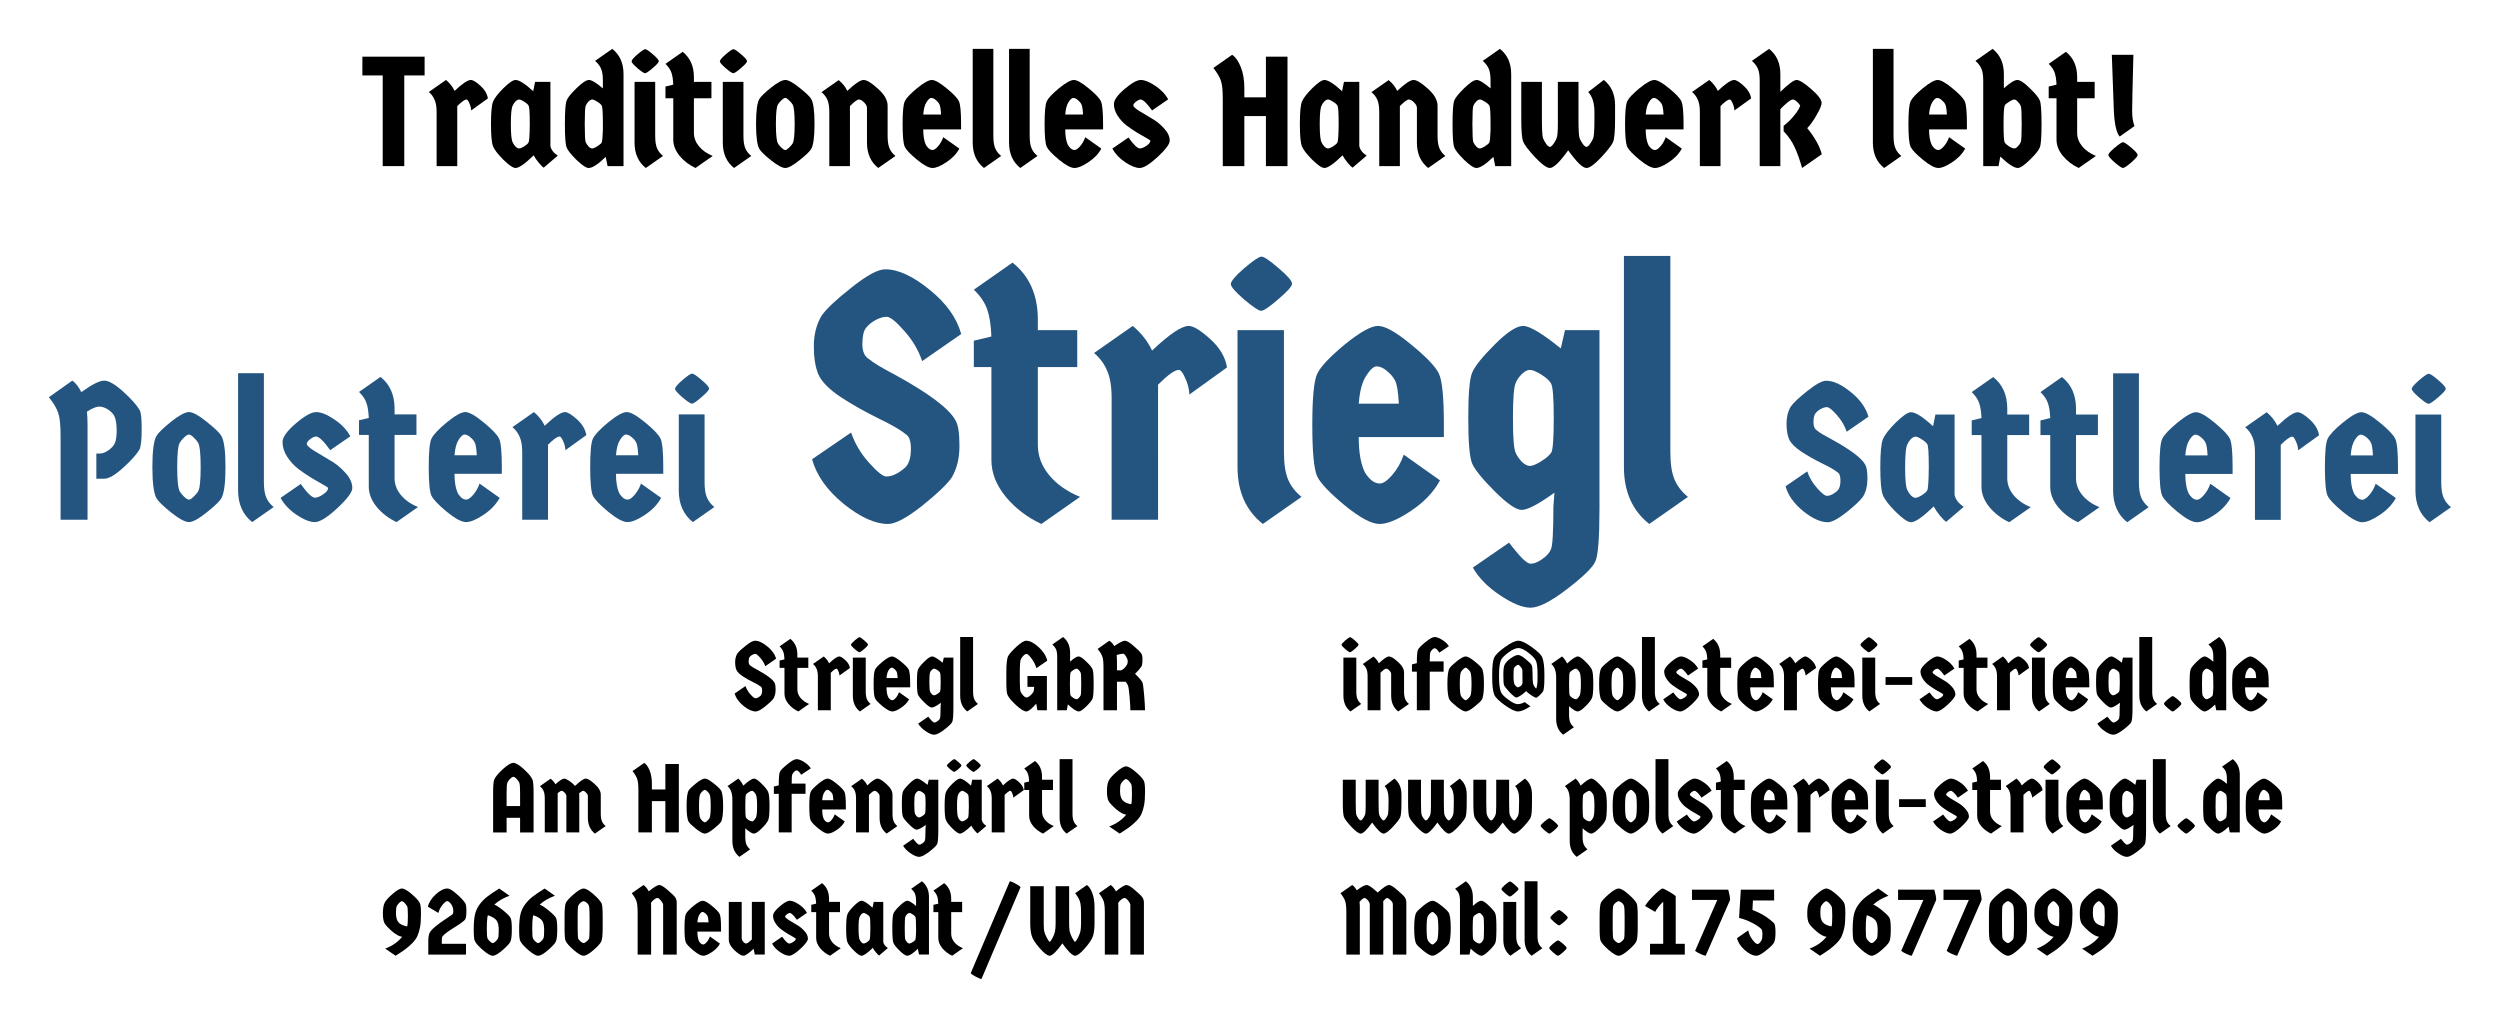 <?xml version="1.0" encoding="UTF-8" standalone="no"?>
<!-- Created with Inkscape (http://www.inkscape.org/) -->

<svg
   xmlns:dc="http://purl.org/dc/elements/1.1/"
   xmlns:cc="http://creativecommons.org/ns#"
   xmlns:rdf="http://www.w3.org/1999/02/22-rdf-syntax-ns#"
   xmlns:svg="http://www.w3.org/2000/svg"
   xmlns="http://www.w3.org/2000/svg"
   xmlns:sodipodi="http://sodipodi.sourceforge.net/DTD/sodipodi-0.dtd"
   xmlns:inkscape="http://www.inkscape.org/namespaces/inkscape"
   width="511.706"
   height="210.384"
   id="svg2"
   version="1.1"
   inkscape:version="0.92.4 (5da689c313, 2019-01-14)"
   sodipodi:docname="logo.svg">
  <defs
     id="defs4" />
  <sodipodi:namedview
     id="base"
     pagecolor="#ffffff"
     bordercolor="#666666"
     borderopacity="1.0"
     inkscape:pageopacity="0"
     inkscape:pageshadow="2"
     inkscape:zoom="1.4"
     inkscape:cx="200.28835"
     inkscape:cy="-34.171581"
     inkscape:document-units="px"
     inkscape:current-layer="layer1"
     showgrid="false"
     inkscape:snap-bbox="true"
     inkscape:bbox-paths="true"
     showguides="true"
     inkscape:guide-bbox="true"
     fit-margin-top="10"
     fit-margin-right="10"
     fit-margin-bottom="10"
     fit-margin-left="10"
     inkscape:window-width="1920"
     inkscape:window-height="1024"
     inkscape:window-x="0"
     inkscape:window-y="0"
     inkscape:window-maximized="1" />
  <g
     inkscape:label="Ebene 1"
     inkscape:groupmode="layer"
     id="layer1"
     transform="translate(-116.194,-537.978)">
    <g
       aria-label="Striegl"
       style="font-style:normal;font-variant:normal;font-weight:normal;font-stretch:normal;line-height:0%;font-family:'Germania One';-inkscape-font-specification:'Germania One';text-align:start;letter-spacing:0px;word-spacing:0px;writing-mode:lr-tb;text-anchor:start;fill:#000000;fill-opacity:1;stroke:none"
       id="text2985">
      <path
         d="m 311.784,624.058 q 0.792,1.296 0.792,5.184 0,3.816 -1.584,6.48 -1.44,2.088 -6.12,5.832 -4.68,3.672 -6.912,3.672 -3.96,0 -9.072,-4.104 -5.112,-4.176 -6.48,-9.144 l 7.992,-5.472 q 1.152,3.384 3.672,6.192 2.52,2.808 3.528,2.808 1.08,0 2.232,-0.648 1.224,-0.72 1.872,-1.44 0.936,-1.152 0.936,-3.6 0,-2.448 -1.152,-3.024 -1.44,-1.224 -5.616,-3.24 -4.104,-2.016 -7.632,-4.32 -3.528,-2.376 -4.536,-4.608 -0.936,-2.232 -0.936,-5.76 0,-3.6 1.584,-6.264 1.44,-2.088 6.12,-5.76 4.68,-3.744 6.912,-3.744 3.96,0 9.072,4.176 5.112,4.104 6.48,9.072 l -7.992,5.544 q -1.152,-3.384 -3.672,-6.192 -2.52,-2.88 -3.6,-2.88 -1.008,0 -2.232,0.648 -1.224,0.648 -2.016,1.656 -0.72,0.936 -0.72,3.312 0,2.304 1.44,3.096 1.152,1.008 5.256,3.168 10.512,5.76 12.384,9.36 z"
         style="font-size:72px;line-height:1.25;fill:#245580;fill-opacity:1"
         id="path1062" />
      <path
         d="m 328.621,613.114 v 15.912 q 0,3.384 2.304,6.192 2.304,2.808 6.336,4.464 l -7.92,5.544 q -4.32,-2.016 -7.272,-5.544 -2.952,-3.6 -2.952,-7.56 v -19.008 h -3.6 v -5.4 l 3.6,-0.864 q -0.144,-3.528 -0.864,-5.544 -0.72,-2.088 -2.736,-4.032 l 7.92,-5.544 q 5.184,4.104 5.184,11.664 v 2.16 h 8.064 v 7.56 z"
         style="font-size:72px;line-height:1.25;fill:#245580;fill-opacity:1"
         id="path1064" />
      <path
         d="m 353.23,644.362 h -9.504 v -24.84 q 0,-3.672 -0.936,-5.688 -0.864,-2.088 -2.664,-3.6 l 7.92,-5.544 q 2.592,2.16 3.96,5.04 5.328,-5.04 7.488,-5.04 1.44,0 4.392,2.664 2.952,2.664 3.456,5.832 l -7.704,5.544 q -0.072,-1.728 -0.864,-3.384 -0.72,-1.656 -1.296,-1.656 -1.224,0 -4.248,3.024 z"
         style="font-size:72px;line-height:1.25;fill:#245580;fill-opacity:1"
         id="path1066" />
      <path
         d="m 369.489,605.554 h 9.504 v 24.912 q 0,3.672 0.864,5.688 0.864,2.016 2.736,3.528 l -7.92,5.544 q -5.184,-4.104 -5.184,-11.664 z m 4.896,-15.048 q 0.792,0 3.528,2.376 2.736,2.304 2.736,3.168 0,0.792 -2.808,3.168 -2.736,2.376 -3.528,2.376 -0.72,0 -3.456,-2.304 -2.736,-2.376 -2.736,-3.168 0,-0.864 2.736,-3.24 2.808,-2.376 3.528,-2.376 z"
         style="font-size:72px;line-height:1.25;fill:#245580;fill-opacity:1"
         id="path1068" />
      <path
         d="m 411.728,624.85 v 2.592 h -17.424 q 0,4.32 1.08,6.84 0.36,0.864 1.296,1.8 0.936,0.864 1.944,0.864 1.008,0 2.52,-1.728 1.512,-1.728 2.376,-4.176 l 7.416,5.256 q -1.944,3.6 -5.976,6.264 -3.96,2.664 -6.408,2.664 -2.448,0 -7.128,-3.816 -4.608,-3.816 -5.616,-5.904 -1.008,-2.16 -1.008,-10.512 0,-8.424 1.008,-10.512 1.008,-2.16 5.616,-5.976 4.68,-3.816 6.84,-3.816 2.16,0 6.768,3.816 4.68,3.816 5.688,5.976 1.008,2.088 1.008,10.368 z m -10.008,-9 q -0.504,-1.008 -1.656,-1.944 -1.08,-0.936 -2.088,-0.936 -0.936,0 -2.16,1.944 -1.224,1.872 -1.512,5.688 h 8.208 q -0.216,-3.816 -0.792,-4.752 z"
         style="font-size:72px;line-height:1.25;fill:#245580;fill-opacity:1"
         id="path1070" />
      <path
         d="m 433.642,616.426 q -0.504,-0.864 -2.016,-1.8 -1.512,-0.936 -2.304,-0.936 -0.792,0 -1.728,0.936 -0.864,0.936 -1.152,1.728 -0.576,1.152 -0.576,7.2 0,6.048 0.576,7.128 0.288,0.72 1.152,1.728 0.936,0.936 1.728,0.936 0.792,0 2.304,-0.936 1.584,-1.008 2.088,-1.8 0.504,-0.864 0.504,-7.056 0,-6.264 -0.576,-7.128 z m 9.936,-10.872 v 36.432 q 0,9.216 -0.864,10.944 -0.792,1.8 -5.76,5.616 -4.968,3.816 -7.488,3.816 -2.448,0 -6.192,-2.52 -3.744,-2.448 -5.616,-5.688 l 7.416,-5.112 0.72,0.936 q 2.664,3.384 3.672,3.384 1.08,0 2.376,-0.936 1.368,-0.936 1.8,-2.016 0.504,-1.008 0.504,-8.784 l 0.216,-2.808 q -4.896,3.528 -6.696,3.528 -1.728,0 -5.544,-3.816 -3.816,-3.816 -4.608,-5.688 -0.792,-1.872 -0.792,-9.288 0,-7.416 0.792,-9.288 0.792,-1.944 4.608,-5.76 3.816,-3.816 5.832,-3.816 2.016,0 7.704,4.608 l 0.864,-3.744 z"
         style="font-size:72px;line-height:1.25;fill:#245580;fill-opacity:1"
         id="path1072" />
      <path
         d="m 448.582,590.362 h 9.504 v 40.104 q 0,3.672 0.864,5.688 0.864,2.016 2.736,3.528 l -7.92,5.544 q -5.184,-4.104 -5.184,-11.664 z"
         style="font-size:72px;line-height:1.25;fill:#245580;fill-opacity:1"
         id="path1074" />
    </g>
    <g
       aria-label="Polsterei"
       style="font-style:normal;font-variant:normal;font-weight:normal;font-stretch:normal;line-height:0%;font-family:'Germania One';-inkscape-font-specification:'Germania One';text-align:start;letter-spacing:0px;word-spacing:0px;writing-mode:lr-tb;text-anchor:start;fill:#000000;fill-opacity:1;stroke:none"
       id="text2989">
      <path
         d="m 135.914,630.802 h 0.8 q 0.76,0 1.76,-0.72 1.04,-0.76 1.32,-1.64 0.28,-0.88 0.28,-2.36 0,-1.48 -0.28,-2.44 -0.28,-1 -1.32,-1.72 -1,-0.72 -1.96,-0.72 -0.92,0 -2.52,1.04 0.12,1.32 0.12,2.68 v 19.44 h -5.52 v -17.12 q 0,-3.36 -0.48,-4.72 -0.44,-1.4 -1.92,-3.24 l 4.8,-3.4 q 1.04,0.72 1.84,2.36 3.28,-2.36 4.68,-2.36 1.4,0 3.88,2.24 2.48,2.24 3.36,3.76 0.44,0.56 0.44,3.88 0,3.32 -0.44,4.2 -0.88,1.52 -3.36,3.76 -2.48,2.24 -3.88,2.24 h -1.6 z"
         style="font-size:40px;line-height:1.25;fill:#245580;fill-opacity:1"
         id="path1077" />
      <path
         d="m 153.865,639.642 q 0.64,0.6 1,0.6 0.36,0 0.96,-0.6 0.64,-0.6 0.92,-1.08 0.52,-0.88 0.52,-4.96 0,-4.08 -0.52,-5 -0.28,-0.48 -0.92,-1.08 -0.6,-0.6 -0.96,-0.6 -0.36,0 -1,0.6 -0.6,0.6 -0.88,1.08 -0.52,0.88 -0.52,4.96 0,4.08 0.52,5 0.28,0.48 0.88,1.08 z m 4.6,3.24 q -2.44,1.96 -3.6,1.96 -1.16,0 -3.64,-1.96 -2.44,-1.96 -3,-2.92 -0.84,-1.48 -0.84,-6.4 0,-4.92 0.84,-6.36 0.56,-0.96 3,-2.92 2.48,-1.96 3.64,-1.96 1.16,0 3.6,1.96 2.48,1.96 3.04,2.92 0.84,1.44 0.84,6.36 0,4.92 -0.84,6.4 -0.56,0.96 -3.04,2.92 z"
         style="font-size:40px;line-height:1.25;fill:#245580;fill-opacity:1"
         id="path1079" />
      <path
         d="m 164.928,614.362 h 5.28 v 22.28 q 0,2.04 0.48,3.16 0.48,1.12 1.52,1.96 l -4.4,3.08 q -2.88,-2.28 -2.88,-6.48 z"
         style="font-size:40px;line-height:1.25;fill:#245580;fill-opacity:1"
         id="path1081" />
      <path
         d="m 188.305,637.882 q 0,1.24 -3.08,4.12 -3.08,2.84 -4.6,2.84 -1.48,0 -3.72,-1.48 -2.2,-1.48 -3.28,-3.48 l 4.12,-2.84 q 2,2.8 2.92,2.8 0.68,0 1.68,-0.68 1,-0.68 1,-1.28 0,-0.16 -0.96,-0.68 -0.96,-0.56 -2.36,-1.36 -1.36,-0.84 -2.72,-1.84 -1.36,-1.04 -2.32,-2.52 -0.96,-1.48 -0.96,-3 0,-1.52 2.72,-3.84 2.72,-2.32 4.16,-2.32 1.48,0 3.68,1.48 2.24,1.48 3.32,3.48 l -4.12,2.84 q -2,-2.8 -2.92,-2.8 -0.48,0 -1.2,0.56 -0.68,0.52 -0.68,0.96 0,0.44 1.44,1.36 1.48,0.92 3.2,1.92 1.76,0.96 3.2,2.56 1.48,1.56 1.48,3.2 z"
         style="font-size:40px;line-height:1.25;fill:#245580;fill-opacity:1"
         id="path1083" />
      <path
         d="m 196.955,627.002 v 8.84 q 0,1.88 1.28,3.44 1.28,1.56 3.52,2.48 l -4.4,3.08 q -2.4,-1.12 -4.04,-3.08 -1.64,-2 -1.64,-4.2 v -10.56 h -2 v -3 l 2,-0.48 q -0.08,-1.96 -0.48,-3.08 -0.4,-1.16 -1.52,-2.24 l 4.4,-3.08 q 2.88,2.28 2.88,6.48 v 1.2 h 4.48 v 4.2 z"
         style="font-size:40px;line-height:1.25;fill:#245580;fill-opacity:1"
         id="path1085" />
      <path
         d="m 218.907,633.522 v 1.44 h -9.68 q 0,2.4 0.6,3.8 0.2,0.48 0.72,1 0.52,0.48 1.08,0.48 0.56,0 1.4,-0.96 0.84,-0.96 1.32,-2.32 l 4.12,2.92 q -1.08,2 -3.32,3.48 -2.2,1.48 -3.56,1.48 -1.36,0 -3.96,-2.12 -2.56,-2.12 -3.12,-3.28 -0.56,-1.2 -0.56,-5.84 0,-4.68 0.56,-5.84 0.56,-1.2 3.12,-3.32 2.6,-2.12 3.8,-2.12 1.2,0 3.76,2.12 2.6,2.12 3.16,3.32 0.56,1.16 0.56,5.76 z m -5.56,-5 q -0.28,-0.56 -0.92,-1.08 -0.6,-0.52 -1.16,-0.52 -0.52,0 -1.2,1.08 -0.68,1.04 -0.84,3.16 h 4.56 q -0.12,-2.12 -0.44,-2.64 z"
         style="font-size:40px;line-height:1.25;fill:#245580;fill-opacity:1"
         id="path1087" />
      <path
         d="m 228.361,644.362 h -5.28 v -13.8 q 0,-2.04 -0.52,-3.16 -0.48,-1.16 -1.48,-2 l 4.4,-3.08 q 1.44,1.2 2.2,2.8 2.96,-2.8 4.16,-2.8 0.8,0 2.44,1.48 1.64,1.48 1.92,3.24 l -4.28,3.08 q -0.04,-0.96 -0.48,-1.88 -0.4,-0.92 -0.72,-0.92 -0.68,0 -2.36,1.68 z"
         style="font-size:40px;line-height:1.25;fill:#245580;fill-opacity:1"
         id="path1089" />
      <path
         d="m 251.954,633.522 v 1.44 h -9.68 q 0,2.4 0.6,3.8 0.2,0.48 0.72,1 0.52,0.48 1.08,0.48 0.56,0 1.4,-0.96 0.84,-0.96 1.32,-2.32 l 4.12,2.92 q -1.08,2 -3.32,3.48 -2.2,1.48 -3.56,1.48 -1.36,0 -3.96,-2.12 -2.56,-2.12 -3.12,-3.28 -0.56,-1.2 -0.56,-5.84 0,-4.68 0.56,-5.84 0.56,-1.2 3.12,-3.32 2.6,-2.12 3.8,-2.12 1.2,0 3.76,2.12 2.6,2.12 3.16,3.32 0.56,1.16 0.56,5.76 z m -5.56,-5 q -0.28,-0.56 -0.92,-1.08 -0.6,-0.52 -1.16,-0.52 -0.52,0 -1.2,1.08 -0.68,1.04 -0.84,3.16 h 4.56 q -0.12,-2.12 -0.44,-2.64 z"
         style="font-size:40px;line-height:1.25;fill:#245580;fill-opacity:1"
         id="path1091" />
      <path
         d="m 255.128,622.802 h 5.28 v 13.84 q 0,2.04 0.48,3.16 0.48,1.12 1.52,1.96 l -4.4,3.08 q -2.88,-2.28 -2.88,-6.48 z m 2.72,-8.36 q 0.44,0 1.96,1.32 1.52,1.28 1.52,1.76 0,0.44 -1.56,1.76 -1.52,1.32 -1.96,1.32 -0.4,0 -1.92,-1.28 -1.52,-1.32 -1.52,-1.76 0,-0.48 1.52,-1.8 1.56,-1.32 1.96,-1.32 z"
         style="font-size:40px;line-height:1.25;fill:#245580;fill-opacity:1"
         id="path1093" />
    </g>
    <g
       aria-label="Sattlerei"
       transform="scale(1,1)"
       style="font-style:normal;font-variant:normal;font-weight:normal;font-stretch:normal;line-height:0%;font-family:'Germania One';-inkscape-font-specification:'Germania One';text-align:start;letter-spacing:0px;word-spacing:0px;writing-mode:lr-tb;text-anchor:start;fill:#000000;fill-opacity:1;stroke:none"
       id="text2993">
      <path
         d="m 497.985,633.11 q 0.44,0.72 0.44,2.88 0,2.12 -0.88,3.6 -0.8,1.16 -3.4,3.24 -2.6,2.04 -3.84,2.04 -2.2,0 -5.04,-2.28 -2.84,-2.32 -3.6,-5.08 l 4.44,-3.04 q 0.64,1.88 2.04,3.44 1.4,1.56 1.96,1.56 0.6,0 1.24,-0.36 0.68,-0.4 1.04,-0.8 0.52,-0.64 0.52,-2 0,-1.36 -0.64,-1.68 -0.8,-0.68 -3.12,-1.8 -2.28,-1.12 -4.24,-2.4 -1.96,-1.32 -2.52,-2.56 -0.52,-1.24 -0.52,-3.2 0,-2 0.88,-3.48 0.8,-1.16 3.4,-3.2 2.6,-2.08 3.84,-2.08 2.2,0 5.04,2.32 2.84,2.28 3.6,5.04 l -4.44,3.08 q -0.64,-1.88 -2.04,-3.44 -1.4,-1.6 -2,-1.6 -0.56,0 -1.24,0.36 -0.68,0.36 -1.12,0.92 -0.4,0.52 -0.4,1.84 0,1.28 0.8,1.72 0.64,0.56 2.92,1.76 5.84,3.2 6.88,5.2 z"
         style="font-weight:normal;font-size:40.002px;line-height:1.25;-inkscape-font-specification:'Germania One';letter-spacing:0.4px;fill:#245580;fill-opacity:1"
         id="path1043" />
      <path
         d="m 516.26,622.83 v 16.401 q 0.24,1.4 1.88,2.48 l -3.6,3.08 q -0.52,-0.36 -1.28,-1.28 -0.76,-0.92 -1.28,-1.88 -3.32,3.24 -4.64,3.24 -0.96,0 -3.12,-2.12 -2.12,-2.12 -2.64,-3.44 -0.52,-1.32 -0.52,-5.68 0,-4.4 0.52,-5.72 0.52,-1.32 2.64,-3.44 2.16,-2.12 3.12,-2.12 1.4,0 4.52,2.88 l 0.48,-2.4 z m -5.56,6.12 q -0.28,-0.52 -1.16,-1.04 -0.84,-0.56 -1.28,-0.56 -0.44,0 -0.96,0.52 -0.48,0.52 -0.64,0.96 -0.52,0.72 -0.52,4.8 0,4.04 0.52,4.76 0.16,0.4 0.64,0.96 0.52,0.52 0.96,0.52 0.44,0 1.28,-0.52 0.88,-0.56 1.12,-1 0.28,-0.44 0.32,-4.68 0,-4.24 -0.28,-4.72 z"
         style="font-weight:normal;font-size:40.002px;line-height:1.25;-inkscape-font-specification:'Germania One';letter-spacing:0.4px;fill:#245580;fill-opacity:1"
         id="path1045" />
      <path
         d="m 527.047,627.03 v 8.84 q 0,1.88 1.28,3.44 1.28,1.56 3.52,2.48 l -4.4,3.08 q -2.4,-1.12 -4.04,-3.08 -1.64,-2 -1.64,-4.2 v -10.56 h -2 v -3 l 2,-0.48 q -0.08,-1.96 -0.48,-3.08 -0.4,-1.16 -1.52,-2.24 l 4.4,-3.08 q 2.88,2.28 2.88,6.48 v 1.2 h 4.48 v 4.2 z"
         style="font-weight:normal;font-size:40.002px;line-height:1.25;-inkscape-font-specification:'Germania One';letter-spacing:0.4px;fill:#245580;fill-opacity:1"
         id="path1047" />
      <path
         d="m 541.119,627.03 v 8.84 q 0,1.88 1.28,3.44 1.28,1.56 3.52,2.48 l -4.4,3.08 q -2.4,-1.12 -4.04,-3.08 -1.64,-2 -1.64,-4.2 v -10.56 h -2 v -3 l 2,-0.48 q -0.08,-1.96 -0.48,-3.08 -0.4,-1.16 -1.52,-2.24 l 4.4,-3.08 q 2.88,2.28 2.88,6.48 v 1.2 h 4.48 v 4.2 z"
         style="font-weight:normal;font-size:40.002px;line-height:1.25;-inkscape-font-specification:'Germania One';letter-spacing:0.4px;fill:#245580;fill-opacity:1"
         id="path1049" />
      <path
         d="m 548.711,614.389 h 5.28 v 22.281 q 0,2.04 0.48,3.16 0.48,1.12 1.52,1.96 l -4.4,3.08 q -2.88,-2.28 -2.88,-6.48 z"
         style="font-weight:normal;font-size:40.002px;line-height:1.25;-inkscape-font-specification:'Germania One';letter-spacing:0.4px;fill:#245580;fill-opacity:1"
         id="path1051" />
      <path
         d="m 573.169,633.55 v 1.44 h -9.68 q 0,2.4 0.6,3.8 0.2,0.48 0.72,1 0.52,0.48 1.08,0.48 0.56,0 1.4,-0.96 0.84,-0.96 1.32,-2.32 l 4.12,2.92 q -1.08,2 -3.32,3.48 -2.2,1.48 -3.56,1.48 -1.36,0 -3.96,-2.12 -2.56,-2.12 -3.12,-3.28 -0.56,-1.2 -0.56,-5.84 0,-4.68 0.56,-5.84 0.56,-1.2 3.12,-3.32 2.6,-2.12 3.8,-2.12 1.2,0 3.76,2.12 2.6,2.12 3.16,3.32 0.56,1.16 0.56,5.76 z m -5.56,-5 q -0.28,-0.56 -0.92,-1.08 -0.6,-0.52 -1.16,-0.52 -0.52,0 -1.2,1.08 -0.68,1.04 -0.84,3.16 h 4.56 q -0.12,-2.12 -0.44,-2.64 z"
         style="font-weight:normal;font-size:40.002px;line-height:1.25;-inkscape-font-specification:'Germania One';letter-spacing:0.4px;fill:#245580;fill-opacity:1"
         id="path1053" />
      <path
         d="m 583.024,644.391 h -5.28 v -13.801 q 0,-2.04 -0.52,-3.16 -0.48,-1.16 -1.48,-2 l 4.4,-3.08 q 1.44,1.2 2.2,2.8 2.96,-2.8 4.16,-2.8 0.8,0 2.44,1.48 1.64,1.48 1.92,3.24 l -4.28,3.08 q -0.04,-0.96 -0.48,-1.88 -0.4,-0.92 -0.72,-0.92 -0.68,0 -2.36,1.68 z"
         style="font-weight:normal;font-size:40.002px;line-height:1.25;-inkscape-font-specification:'Germania One';letter-spacing:0.4px;fill:#245580;fill-opacity:1"
         id="path1055" />
      <path
         d="m 607.018,633.55 v 1.44 h -9.68 q 0,2.4 0.6,3.8 0.2,0.48 0.72,1 0.52,0.48 1.08,0.48 0.56,0 1.4,-0.96 0.84,-0.96 1.32,-2.32 l 4.12,2.92 q -1.08,2 -3.32,3.48 -2.2,1.48 -3.56,1.48 -1.36,0 -3.96,-2.12 -2.56,-2.12 -3.12,-3.28 -0.56,-1.2 -0.56,-5.84 0,-4.68 0.56,-5.84 0.56,-1.2 3.12,-3.32 2.6,-2.12 3.8,-2.12 1.2,0 3.76,2.12 2.6,2.12 3.16,3.32 0.56,1.16 0.56,5.76 z m -5.56,-5 q -0.28,-0.56 -0.92,-1.08 -0.6,-0.52 -1.16,-0.52 -0.52,0 -1.2,1.08 -0.68,1.04 -0.84,3.16 h 4.56 q -0.12,-2.12 -0.44,-2.64 z"
         style="font-weight:normal;font-size:40.002px;line-height:1.25;-inkscape-font-specification:'Germania One';letter-spacing:0.4px;fill:#245580;fill-opacity:1"
         id="path1057" />
      <path
         d="m 610.592,622.83 h 5.28 v 13.841 q 0,2.04 0.48,3.16 0.48,1.12 1.52,1.96 l -4.4,3.08 q -2.88,-2.28 -2.88,-6.48 z m 2.72,-8.36 q 0.44,0 1.96,1.32 1.52,1.28 1.52,1.76 0,0.44 -1.56,1.76 -1.52,1.32 -1.96,1.32 -0.4,0 -1.92,-1.28 -1.52,-1.32 -1.52,-1.76 0,-0.48 1.52,-1.8 1.56,-1.32 1.96,-1.32 z"
         style="font-weight:normal;font-size:40.002px;line-height:1.25;-inkscape-font-specification:'Germania One';letter-spacing:0.4px;fill:#245580;fill-opacity:1"
         id="path1059" />
    </g>
    <g
       aria-label="Traditionelles Handwerk lebt!"
       style="font-style:normal;font-variant:normal;font-weight:normal;font-stretch:normal;line-height:0%;font-family:'Germania One';-inkscape-font-specification:'Germania One';text-align:start;letter-spacing:0px;word-spacing:0px;writing-mode:lr-tb;text-anchor:start;fill:#000000;fill-opacity:1;stroke:none"
       id="text2997">
      <path
         d="m 203.103,549.578 v 3.84 h -4.16 v 18.56 h -4.416 v -18.56 h -4.16 v -3.84 z"
         style="font-size:32px;line-height:1.25"
         id="path1096" />
      <path
         d="m 209.787,571.978 h -4.224 v -11.04 q 0,-1.632 -0.416,-2.528 -0.384,-0.928 -1.184,-1.6 l 3.52,-2.464 q 1.152,0.96 1.76,2.24 2.368,-2.24 3.328,-2.24 0.64,0 1.952,1.184 1.312,1.184 1.536,2.592 l -3.424,2.464 q -0.032,-0.768 -0.384,-1.504 -0.32,-0.736 -0.576,-0.736 -0.544,0 -1.888,1.344 z"
         style="font-size:32px;line-height:1.25"
         id="path1098" />
      <path
         d="m 228.853,554.73 v 13.12 q 0.192,1.12 1.504,1.984 l -2.88,2.464 q -0.416,-0.288 -1.024,-1.024 -0.608,-0.736 -1.024,-1.504 -2.656,2.592 -3.712,2.592 -0.768,0 -2.496,-1.696 -1.696,-1.696 -2.112,-2.752 -0.416,-1.056 -0.416,-4.544 0,-3.52 0.416,-4.576 0.416,-1.056 2.112,-2.752 1.728,-1.696 2.496,-1.696 1.12,0 3.616,2.304 l 0.384,-1.92 z m -4.448,4.896 q -0.224,-0.416 -0.928,-0.832 -0.672,-0.448 -1.024,-0.448 -0.352,0 -0.768,0.416 -0.384,0.416 -0.512,0.768 -0.416,0.576 -0.416,3.84 0,3.232 0.416,3.808 0.128,0.32 0.512,0.768 0.416,0.416 0.768,0.416 0.352,0 1.024,-0.416 0.704,-0.448 0.896,-0.8 0.224,-0.352 0.256,-3.744 0,-3.392 -0.224,-3.776 z"
         style="font-size:32px;line-height:1.25"
         id="path1100" />
      <path
         d="m 232.17,558.57 q 0.256,-0.8 1.984,-2.496 1.76,-1.728 2.592,-1.728 0.832,0 2.848,1.728 v -1.568 q 0,-1.632 -0.384,-2.496 -0.384,-0.864 -1.216,-1.568 l 3.52,-2.464 q 2.304,1.824 2.304,5.152 v 18.848 h -3.264 l -0.384,-1.888 q -2.336,2.272 -3.488,2.272 -0.768,0 -2.528,-1.696 -1.728,-1.728 -1.984,-2.528 -0.352,-0.8 -0.352,-4.768 0,-4 0.352,-4.8 z m 7.2,1.056 q -0.224,-0.416 -0.928,-0.832 -0.672,-0.448 -1.024,-0.448 -0.352,0 -0.768,0.416 -0.384,0.416 -0.576,0.864 -0.192,0.448 -0.192,3.744 0,3.264 0.192,3.712 0.192,0.416 0.576,0.864 0.416,0.416 0.736,0.416 0.352,0 1.024,-0.416 0.704,-0.448 0.928,-0.768 0.192,-0.448 0.256,-2.592 v -1.184 q 0,-3.392 -0.224,-3.776 z"
         style="font-size:32px;line-height:1.25"
         id="path1102" />
      <path
         d="m 246.076,554.73 h 4.224 v 11.072 q 0,1.632 0.384,2.528 0.384,0.896 1.216,1.568 l -3.52,2.464 q -2.304,-1.824 -2.304,-5.184 z m 2.176,-6.688 q 0.352,0 1.568,1.056 1.216,1.024 1.216,1.408 0,0.352 -1.248,1.408 -1.216,1.056 -1.568,1.056 -0.32,0 -1.536,-1.024 -1.216,-1.056 -1.216,-1.408 0,-0.384 1.216,-1.44 1.248,-1.056 1.568,-1.056 z"
         style="font-size:32px;line-height:1.25"
         id="path1104" />
      <path
         d="m 258.225,558.09 v 7.072 q 0,1.504 1.024,2.752 1.024,1.248 2.816,1.984 l -3.52,2.464 q -1.92,-0.896 -3.232,-2.464 -1.312,-1.6 -1.312,-3.36 v -8.448 h -1.6 v -2.4 l 1.6,-0.384 q -0.064,-1.568 -0.384,-2.464 -0.32,-0.928 -1.216,-1.792 l 3.52,-2.464 q 2.304,1.824 2.304,5.184 v 0.96 h 3.584 v 3.36 z"
         style="font-size:32px;line-height:1.25"
         id="path1106" />
      <path
         d="m 264.138,554.73 h 4.224 v 11.072 q 0,1.632 0.384,2.528 0.384,0.896 1.216,1.568 l -3.52,2.464 q -2.304,-1.824 -2.304,-5.184 z m 2.176,-6.688 q 0.352,0 1.568,1.056 1.216,1.024 1.216,1.408 0,0.352 -1.248,1.408 -1.216,1.056 -1.568,1.056 -0.32,0 -1.536,-1.024 -1.216,-1.056 -1.216,-1.408 0,-0.384 1.216,-1.44 1.248,-1.056 1.568,-1.056 z"
         style="font-size:32px;line-height:1.25"
         id="path1108" />
      <path
         d="m 276.127,568.202 q 0.512,0.48 0.8,0.48 0.288,0 0.768,-0.48 0.512,-0.48 0.736,-0.864 0.416,-0.704 0.416,-3.968 0,-3.264 -0.416,-4 -0.224,-0.384 -0.736,-0.864 -0.48,-0.48 -0.768,-0.48 -0.288,0 -0.8,0.48 -0.48,0.48 -0.704,0.864 -0.416,0.704 -0.416,3.968 0,3.264 0.416,4 0.224,0.384 0.704,0.864 z m 3.68,2.592 q -1.952,1.568 -2.88,1.568 -0.928,0 -2.912,-1.568 -1.952,-1.568 -2.4,-2.336 -0.672,-1.184 -0.672,-5.12 0,-3.936 0.672,-5.088 0.448,-0.768 2.4,-2.336 1.984,-1.568 2.912,-1.568 0.928,0 2.88,1.568 1.984,1.568 2.432,2.336 0.672,1.152 0.672,5.088 0,3.936 -0.672,5.12 -0.448,0.768 -2.432,2.336 z"
         style="font-size:32px;line-height:1.25"
         id="path1110" />
      <path
         d="m 290.162,571.978 h -4.224 v -11.04 q 0,-1.632 -0.384,-2.528 -0.384,-0.896 -1.216,-1.568 l 3.52,-2.464 q 1.184,0.96 1.76,2.208 2.368,-2.24 3.328,-2.24 0.992,0 2.944,1.792 1.984,1.76 1.984,3.488 v 6.176 q 0,1.632 0.384,2.528 0.384,0.896 1.216,1.568 l -3.52,2.464 q -2.304,-1.824 -2.304,-5.184 v -7.104 q 0,-0.544 -0.576,-1.12 -0.576,-0.608 -1.088,-0.608 -0.48,0 -1.824,1.344 z"
         style="font-size:32px;line-height:1.25"
         id="path1112" />
      <path
         d="m 312.911,563.306 v 1.152 h -7.744 q 0,1.92 0.48,3.04 0.16,0.384 0.576,0.8 0.416,0.384 0.864,0.384 0.448,0 1.12,-0.768 0.672,-0.768 1.056,-1.856 l 3.296,2.336 q -0.864,1.6 -2.656,2.784 -1.76,1.184 -2.848,1.184 -1.088,0 -3.168,-1.696 -2.048,-1.696 -2.496,-2.624 -0.448,-0.96 -0.448,-4.672 0,-3.744 0.448,-4.672 0.448,-0.96 2.496,-2.656 2.08,-1.696 3.04,-1.696 0.96,0 3.008,1.696 2.08,1.696 2.528,2.656 0.448,0.928 0.448,4.608 z m -4.448,-4 q -0.224,-0.448 -0.736,-0.864 -0.48,-0.416 -0.928,-0.416 -0.416,0 -0.96,0.864 -0.544,0.832 -0.672,2.528 h 3.648 q -0.096,-1.696 -0.352,-2.112 z"
         style="font-size:32px;line-height:1.25"
         id="path1114" />
      <path
         d="m 315.291,547.978 h 4.224 v 17.824 q 0,1.632 0.384,2.528 0.384,0.896 1.216,1.568 l -3.52,2.464 q -2.304,-1.824 -2.304,-5.184 z"
         style="font-size:32px;line-height:1.25"
         id="path1116" />
      <path
         d="m 322.728,547.978 h 4.224 v 17.824 q 0,1.632 0.384,2.528 0.384,0.896 1.216,1.568 l -3.52,2.464 q -2.304,-1.824 -2.304,-5.184 z"
         style="font-size:32px;line-height:1.25"
         id="path1118" />
      <path
         d="m 341.974,563.306 v 1.152 h -7.744 q 0,1.92 0.48,3.04 0.16,0.384 0.576,0.8 0.416,0.384 0.864,0.384 0.448,0 1.12,-0.768 0.672,-0.768 1.056,-1.856 l 3.296,2.336 q -0.864,1.6 -2.656,2.784 -1.76,1.184 -2.848,1.184 -1.088,0 -3.168,-1.696 -2.048,-1.696 -2.496,-2.624 -0.448,-0.96 -0.448,-4.672 0,-3.744 0.448,-4.672 0.448,-0.96 2.496,-2.656 2.08,-1.696 3.04,-1.696 0.96,0 3.008,1.696 2.08,1.696 2.528,2.656 0.448,0.928 0.448,4.608 z m -4.448,-4 q -0.224,-0.448 -0.736,-0.864 -0.48,-0.416 -0.928,-0.416 -0.416,0 -0.96,0.864 -0.544,0.832 -0.672,2.528 h 3.648 q -0.096,-1.696 -0.352,-2.112 z"
         style="font-size:32px;line-height:1.25"
         id="path1120" />
      <path
         d="m 355.617,566.794 q 0,0.992 -2.464,3.296 -2.464,2.272 -3.68,2.272 -1.184,0 -2.976,-1.184 -1.76,-1.184 -2.624,-2.784 l 3.296,-2.272 q 1.6,2.24 2.336,2.24 0.544,0 1.344,-0.544 0.8,-0.544 0.8,-1.024 0,-0.128 -0.768,-0.544 -0.768,-0.448 -1.888,-1.088 -1.088,-0.672 -2.176,-1.472 -1.088,-0.832 -1.856,-2.016 -0.768,-1.184 -0.768,-2.4 0,-1.216 2.176,-3.072 2.176,-1.856 3.328,-1.856 1.184,0 2.944,1.184 1.792,1.184 2.656,2.784 l -3.296,2.272 q -1.6,-2.24 -2.336,-2.24 -0.384,0 -0.96,0.448 -0.544,0.416 -0.544,0.768 0,0.352 1.152,1.088 1.184,0.736 2.56,1.536 1.408,0.768 2.56,2.048 1.184,1.248 1.184,2.56 z"
         style="font-size:32px;line-height:1.25"
         id="path1122" />
      <path
         d="m 375.305,571.978 v -10.24 h -4.416 v 10.24 h -4.416 v -13.696 q 0,-2.72 -0.384,-3.776 -0.352,-1.088 -1.536,-2.624 l 3.84,-2.688 q 1.024,0.672 1.76,2.496 0.736,1.792 0.736,4.352 v 1.856 h 4.416 v -8.32 h 4.416 v 22.4 z"
         style="font-size:32px;line-height:1.25"
         id="path1124" />
      <path
         d="m 394.416,554.73 v 13.12 q 0.192,1.12 1.504,1.984 l -2.88,2.464 q -0.416,-0.288 -1.024,-1.024 -0.608,-0.736 -1.024,-1.504 -2.656,2.592 -3.712,2.592 -0.768,0 -2.496,-1.696 -1.696,-1.696 -2.112,-2.752 -0.416,-1.056 -0.416,-4.544 0,-3.52 0.416,-4.576 0.416,-1.056 2.112,-2.752 1.728,-1.696 2.496,-1.696 1.12,0 3.616,2.304 l 0.384,-1.92 z m -4.448,4.896 q -0.224,-0.416 -0.928,-0.832 -0.672,-0.448 -1.024,-0.448 -0.352,0 -0.768,0.416 -0.384,0.416 -0.512,0.768 -0.416,0.576 -0.416,3.84 0,3.232 0.416,3.808 0.128,0.32 0.512,0.768 0.416,0.416 0.768,0.416 0.352,0 1.024,-0.416 0.704,-0.448 0.896,-0.8 0.224,-0.352 0.256,-3.744 0,-3.392 -0.224,-3.776 z"
         style="font-size:32px;line-height:1.25"
         id="path1126" />
      <path
         d="m 402.725,571.978 h -4.224 v -11.04 q 0,-1.632 -0.384,-2.528 -0.384,-0.896 -1.216,-1.568 l 3.52,-2.464 q 1.184,0.96 1.76,2.208 2.368,-2.24 3.328,-2.24 0.992,0 2.944,1.792 1.984,1.76 1.984,3.488 v 6.176 q 0,1.632 0.384,2.528 0.384,0.896 1.216,1.568 l -3.52,2.464 q -2.304,-1.824 -2.304,-5.184 v -7.104 q 0,-0.544 -0.576,-1.12 -0.576,-0.608 -1.088,-0.608 -0.48,0 -1.824,1.344 z"
         style="font-size:32px;line-height:1.25"
         id="path1128" />
      <path
         d="m 413.858,558.57 q 0.256,-0.8 1.984,-2.496 1.76,-1.728 2.592,-1.728 0.832,0 2.848,1.728 v -1.568 q 0,-1.632 -0.384,-2.496 -0.384,-0.864 -1.216,-1.568 l 3.52,-2.464 q 2.304,1.824 2.304,5.152 v 18.848 h -3.264 l -0.384,-1.888 q -2.336,2.272 -3.488,2.272 -0.768,0 -2.528,-1.696 -1.728,-1.728 -1.984,-2.528 -0.352,-0.8 -0.352,-4.768 0,-4 0.352,-4.8 z m 7.2,1.056 q -0.224,-0.416 -0.928,-0.832 -0.672,-0.448 -1.024,-0.448 -0.352,0 -0.768,0.416 -0.384,0.416 -0.576,0.864 -0.192,0.448 -0.192,3.744 0,3.264 0.192,3.712 0.192,0.416 0.576,0.864 0.416,0.416 0.736,0.416 0.352,0 1.024,-0.416 0.704,-0.448 0.928,-0.768 0.192,-0.448 0.256,-2.592 v -1.184 q 0,-3.392 -0.224,-3.776 z"
         style="font-size:32px;line-height:1.25"
         id="path1130" />
      <path
         d="m 446.771,559.53 v 2.752 q 0,3.84 -0.416,4.768 -0.384,0.928 -2.432,3.136 -2.048,2.176 -3.008,2.176 -1.152,0 -3.744,-3.616 -2.592,3.616 -3.744,3.616 -0.96,0 -3.04,-2.208 -2.048,-2.208 -2.432,-3.2 -0.384,-0.992 -0.384,-4.672 v -7.552 h 4.224 v 7.552 q 0,3.36 0.224,3.968 0.224,0.608 0.672,1.216 0.448,0.576 0.736,0.576 0.288,0 0.704,-0.576 0.448,-0.608 0.672,-1.184 0.256,-0.576 0.256,-2.848 v -8.704 h 4.224 v 7.552 q 0,3.36 0.224,3.968 0.224,0.608 0.672,1.216 0.448,0.576 0.736,0.576 0.288,0 0.704,-0.576 0.448,-0.608 0.672,-1.184 0.256,-0.576 0.256,-4 v -1.376 q 0,-2.752 -1.28,-4.096 l 3.2,-2.464 q 2.304,1.824 2.304,5.184 z"
         style="font-size:32px;line-height:1.25"
         id="path1132" />
      <path
         d="m 460.786,563.306 v 1.152 h -7.744 q 0,1.92 0.48,3.04 0.16,0.384 0.576,0.8 0.416,0.384 0.864,0.384 0.448,0 1.12,-0.768 0.672,-0.768 1.056,-1.856 l 3.296,2.336 q -0.864,1.6 -2.656,2.784 -1.76,1.184 -2.848,1.184 -1.088,0 -3.168,-1.696 -2.048,-1.696 -2.496,-2.624 -0.448,-0.96 -0.448,-4.672 0,-3.744 0.448,-4.672 0.448,-0.96 2.496,-2.656 2.08,-1.696 3.04,-1.696 0.96,0 3.008,1.696 2.08,1.696 2.528,2.656 0.448,0.928 0.448,4.608 z m -4.448,-4 q -0.224,-0.448 -0.736,-0.864 -0.48,-0.416 -0.928,-0.416 -0.416,0 -0.96,0.864 -0.544,0.832 -0.672,2.528 h 3.648 q -0.096,-1.696 -0.352,-2.112 z"
         style="font-size:32px;line-height:1.25"
         id="path1134" />
      <path
         d="m 468.35,571.978 h -4.224 v -11.04 q 0,-1.632 -0.416,-2.528 -0.384,-0.928 -1.184,-1.6 l 3.52,-2.464 q 1.152,0.96 1.76,2.24 2.368,-2.24 3.328,-2.24 0.64,0 1.952,1.184 1.312,1.184 1.536,2.592 l -3.424,2.464 q -0.032,-0.768 -0.384,-1.504 -0.32,-0.736 -0.576,-0.736 -0.544,0 -1.888,1.344 z"
         style="font-size:32px;line-height:1.25"
         id="path1136" />
      <path
         d="m 480.6,571.978 h -4.224 v -17.472 q 0,-1.632 -0.384,-2.496 -0.384,-0.864 -1.216,-1.568 l 3.52,-2.464 q 2.304,1.824 2.304,5.152 v 3.648 q 2.496,-2.432 3.328,-2.432 0.832,0 2.944,1.824 2.112,1.824 2.176,2.848 0,0.736 -1.024,2.496 -0.992,1.76 -1.92,2.688 2.336,2.88 2.976,5.344 l -4.032,2.816 q -0.736,-2.592 -1.536,-4.288 -0.8,-1.728 -2.24,-3.232 v -1.12 q 0.992,-0.704 2.112,-2.048 1.12,-1.376 1.28,-2.112 -0.896,-1.216 -1.536,-1.216 -0.352,0 -1.184,0.704 -0.8,0.672 -1.344,1.28 z"
         style="font-size:32px;line-height:1.25"
         id="path1138" />
      <path
         d="m 499.541,547.978 h 4.224 v 17.824 q 0,1.632 0.384,2.528 0.384,0.896 1.216,1.568 l -3.52,2.464 q -2.304,-1.824 -2.304,-5.184 z"
         style="font-size:32px;line-height:1.25"
         id="path1140" />
      <path
         d="m 518.786,563.306 v 1.152 h -7.744 q 0,1.92 0.48,3.04 0.16,0.384 0.576,0.8 0.416,0.384 0.864,0.384 0.448,0 1.12,-0.768 0.672,-0.768 1.056,-1.856 l 3.296,2.336 q -0.864,1.6 -2.656,2.784 -1.76,1.184 -2.848,1.184 -1.088,0 -3.168,-1.696 -2.048,-1.696 -2.496,-2.624 -0.448,-0.96 -0.448,-4.672 0,-3.744 0.448,-4.672 0.448,-0.96 2.496,-2.656 2.08,-1.696 3.04,-1.696 0.96,0 3.008,1.696 2.08,1.696 2.528,2.656 0.448,0.928 0.448,4.608 z m -4.448,-4 q -0.224,-0.448 -0.736,-0.864 -0.48,-0.416 -0.928,-0.416 -0.416,0 -0.96,0.864 -0.544,0.832 -0.672,2.528 h 3.648 q -0.096,-1.696 -0.352,-2.112 z"
         style="font-size:32px;line-height:1.25"
         id="path1142" />
      <path
         d="m 522.126,571.978 v -17.472 q 0,-1.632 -0.384,-2.496 -0.384,-0.864 -1.216,-1.568 l 3.52,-2.464 q 2.304,1.824 2.304,5.152 v 2.912 q 1.92,-1.696 2.752,-1.696 0.864,0 2.592,1.728 1.76,1.696 2.016,2.496 0.352,0.8 0.352,4.8 0,3.968 -0.352,4.768 -0.256,0.8 -2.016,2.528 -1.728,1.696 -2.496,1.696 -1.12,0 -3.584,-2.336 l -0.352,1.952 z m 4.384,-4.864 q 0.224,0.384 0.896,0.832 0.704,0.416 1.056,0.416 0.352,0 0.736,-0.416 0.416,-0.416 0.608,-0.864 0.192,-0.448 0.192,-3.712 0,-3.296 -0.192,-3.712 -0.192,-0.448 -0.608,-0.864 -0.384,-0.448 -0.736,-0.448 -0.32,0 -1.024,0.448 -0.672,0.416 -0.896,0.736 -0.256,0.544 -0.256,3.872 0,3.296 0.224,3.712 z"
         style="font-size:32px;line-height:1.25"
         id="path1144" />
      <path
         d="m 541.35,558.09 v 7.072 q 0,1.504 1.024,2.752 1.024,1.248 2.816,1.984 l -3.52,2.464 q -1.92,-0.896 -3.232,-2.464 -1.312,-1.6 -1.312,-3.36 v -8.448 h -1.6 v -2.4 l 1.6,-0.384 q -0.064,-1.568 -0.384,-2.464 -0.32,-0.928 -1.216,-1.792 l 3.52,-2.464 q 2.304,1.824 2.304,5.184 v 0.96 h 3.584 v 3.36 z"
         style="font-size:32px;line-height:1.25"
         id="path1146" />
      <path
         d="m 550.751,567.082 q 0.352,0 1.664,1.12 1.312,1.088 1.312,1.504 0,0.384 -1.312,1.536 -1.312,1.12 -1.696,1.12 -0.352,0 -1.664,-1.12 -1.312,-1.152 -1.312,-1.536 0,-0.416 1.312,-1.504 1.344,-1.12 1.696,-1.12 z m 2.112,-17.888 q -0.256,9.632 -0.256,11.52 0,1.856 0.48,3.072 l -3.04,2.144 q -0.992,-1.216 -1.184,-5.216 l -0.416,-11.52 z"
         style="font-size:32px;line-height:1.25"
         id="path1148" />
    </g>
    <g
       aria-label="Striegl GbR
Am Hopfengärtl 9
92660 Neustadt/WN
 "
       style="font-style:normal;font-variant:normal;font-weight:normal;font-stretch:normal;line-height:0%;font-family:'Germania One';-inkscape-font-specification:'Germania One';text-align:start;letter-spacing:0px;word-spacing:0px;writing-mode:lr-tb;text-anchor:start;fill:#000000;fill-opacity:1;stroke:none"
       id="text3795">
      <path
         d="m 274.726,677.722 q 0.22,0.36 0.22,1.44 0,1.06 -0.44,1.8 -0.4,0.58 -1.7,1.62 -1.3,1.02 -1.92,1.02 -1.1,0 -2.52,-1.14 -1.42,-1.16 -1.8,-2.54 l 2.22,-1.52 q 0.32,0.94 1.02,1.72 0.7,0.78 0.98,0.78 0.3,0 0.62,-0.18 0.34,-0.2 0.52,-0.4 0.26,-0.32 0.26,-1 0,-0.68 -0.32,-0.84 -0.4,-0.34 -1.56,-0.9 -1.14,-0.56 -2.12,-1.2 -0.98,-0.66 -1.26,-1.28 -0.26,-0.62 -0.26,-1.6 0,-1 0.44,-1.74 0.4,-0.58 1.7,-1.6 1.3,-1.04 1.92,-1.04 1.1,0 2.52,1.16 1.42,1.14 1.8,2.52 l -2.22,1.54 q -0.32,-0.94 -1.02,-1.72 -0.7,-0.8 -1,-0.8 -0.28,0 -0.62,0.18 -0.34,0.18 -0.56,0.46 -0.2,0.26 -0.2,0.92 0,0.64 0.4,0.86 0.32,0.28 1.46,0.88 2.92,1.6 3.44,2.6 z"
         style="font-size:20px;line-height:1.25;text-align:end;text-anchor:end"
         id="path962" />
      <path
         d="m 279.403,674.682 v 4.42 q 0,0.94 0.64,1.72 0.64,0.78 1.76,1.24 l -2.2,1.54 q -1.2,-0.56 -2.02,-1.54 -0.82,-1 -0.82,-2.1 v -5.28 h -1 v -1.5 l 1,-0.24 q -0.04,-0.98 -0.24,-1.54 -0.2,-0.58 -0.76,-1.12 l 2.2,-1.54 q 1.44,1.14 1.44,3.24 v 0.6 h 2.24 v 2.1 z"
         style="font-size:20px;line-height:1.25;text-align:end;text-anchor:end"
         id="path964" />
      <path
         d="m 286.239,683.362 h -2.64 v -6.9 q 0,-1.02 -0.26,-1.58 -0.24,-0.58 -0.74,-1 l 2.2,-1.54 q 0.72,0.6 1.1,1.4 1.48,-1.4 2.08,-1.4 0.4,0 1.22,0.74 0.82,0.74 0.96,1.62 l -2.14,1.54 q -0.02,-0.48 -0.24,-0.94 -0.2,-0.46 -0.36,-0.46 -0.34,0 -1.18,0.84 z"
         style="font-size:20px;line-height:1.25;text-align:end;text-anchor:end"
         id="path966" />
      <path
         d="m 290.755,672.582 h 2.64 v 6.92 q 0,1.02 0.24,1.58 0.24,0.56 0.76,0.98 l -2.2,1.54 q -1.44,-1.14 -1.44,-3.24 z m 1.36,-4.18 q 0.22,0 0.98,0.66 0.76,0.64 0.76,0.88 0,0.22 -0.78,0.88 -0.76,0.66 -0.98,0.66 -0.2,0 -0.96,-0.64 -0.76,-0.66 -0.76,-0.88 0,-0.24 0.76,-0.9 0.78,-0.66 0.98,-0.66 z"
         style="font-size:20px;line-height:1.25;text-align:end;text-anchor:end"
         id="path968" />
      <path
         d="m 302.489,677.942 v 0.72 h -4.84 q 0,1.2 0.3,1.9 0.1,0.24 0.36,0.5 0.26,0.24 0.54,0.24 0.28,0 0.7,-0.48 0.42,-0.48 0.66,-1.16 l 2.06,1.46 q -0.54,1 -1.66,1.74 -1.1,0.74 -1.78,0.74 -0.68,0 -1.98,-1.06 -1.28,-1.06 -1.56,-1.64 -0.28,-0.6 -0.28,-2.92 0,-2.34 0.28,-2.92 0.28,-0.6 1.56,-1.66 1.3,-1.06 1.9,-1.06 0.6,0 1.88,1.06 1.3,1.06 1.58,1.66 0.28,0.58 0.28,2.88 z m -2.78,-2.5 q -0.14,-0.28 -0.46,-0.54 -0.3,-0.26 -0.58,-0.26 -0.26,0 -0.6,0.54 -0.34,0.52 -0.42,1.58 h 2.28 q -0.06,-1.06 -0.22,-1.32 z"
         style="font-size:20px;line-height:1.25;text-align:end;text-anchor:end"
         id="path970" />
      <path
         d="m 308.576,675.602 q -0.14,-0.24 -0.56,-0.5 -0.42,-0.26 -0.64,-0.26 -0.22,0 -0.48,0.26 -0.24,0.26 -0.32,0.48 -0.16,0.32 -0.16,2 0,1.68 0.16,1.98 0.08,0.2 0.32,0.48 0.26,0.26 0.48,0.26 0.22,0 0.64,-0.26 0.44,-0.28 0.58,-0.5 0.14,-0.24 0.14,-1.96 0,-1.74 -0.16,-1.98 z m 2.76,-3.02 v 10.12 q 0,2.56 -0.24,3.04 -0.22,0.5 -1.6,1.56 -1.38,1.06 -2.08,1.06 -0.68,0 -1.72,-0.7 -1.04,-0.68 -1.56,-1.58 l 2.06,-1.42 0.2,0.26 q 0.74,0.94 1.02,0.94 0.3,0 0.66,-0.26 0.38,-0.26 0.5,-0.56 0.14,-0.28 0.14,-2.44 l 0.06,-0.78 q -1.36,0.98 -1.86,0.98 -0.48,0 -1.54,-1.06 -1.06,-1.06 -1.28,-1.58 -0.22,-0.52 -0.22,-2.58 0,-2.06 0.22,-2.58 0.22,-0.54 1.28,-1.6 1.06,-1.06 1.62,-1.06 0.56,0 2.14,1.28 l 0.24,-1.04 z"
         style="font-size:20px;line-height:1.25;text-align:end;text-anchor:end"
         id="path972" />
      <path
         d="m 312.726,668.362 h 2.64 v 11.14 q 0,1.02 0.24,1.58 0.24,0.56 0.76,0.98 l -2.2,1.54 q -1.44,-1.14 -1.44,-3.24 z"
         style="font-size:20px;line-height:1.25;text-align:end;text-anchor:end"
         id="path974" />
      <path
         d="m 324.934,675.422 v 2.12 q 0,1.64 0.16,2.02 0.16,0.36 0.54,0.78 0.4,0.4 0.7,0.4 0.3,0 0.76,-0.42 0.46,-0.42 0.64,-0.76 0.12,-0.34 0.14,-1 h -1.38 v -2.22 h 3.98 v 7.02 h -1.94 l -0.24,-1.36 q -1.38,1.6 -2.04,1.6 -0.66,0 -2.1,-1.3 -1.42,-1.32 -1.76,-2.14 -0.22,-0.52 -0.22,-2.62 v -2.12 q 0,-2.5 0.4,-3.2 0.4,-0.7 1.7,-1.9 1.32,-1.2 1.96,-1.2 1.1,0 2.52,1.28 1.42,1.28 1.8,2.8 l -2.22,1.54 q -0.32,-1.08 -1.02,-2 -0.7,-0.92 -0.98,-0.92 -0.5,0 -1.14,0.98 -0.26,0.38 -0.26,2.62 z"
         style="font-size:20px;line-height:1.25;text-align:end;text-anchor:end"
         id="path976" />
      <path
         d="m 332.584,683.362 v -10.92 q 0,-1.02 -0.24,-1.56 -0.24,-0.54 -0.76,-0.98 l 2.2,-1.54 q 1.44,1.14 1.44,3.22 v 1.82 q 1.2,-1.06 1.72,-1.06 0.54,0 1.62,1.08 1.1,1.06 1.26,1.56 0.22,0.5 0.22,3 0,2.48 -0.22,2.98 -0.16,0.5 -1.26,1.58 -1.08,1.06 -1.56,1.06 -0.7,0 -2.24,-1.46 l -0.22,1.22 z m 2.74,-3.04 q 0.14,0.24 0.56,0.52 0.44,0.26 0.66,0.26 0.22,0 0.46,-0.26 0.26,-0.26 0.38,-0.54 0.12,-0.28 0.12,-2.32 0,-2.06 -0.12,-2.32 -0.12,-0.28 -0.38,-0.54 -0.24,-0.28 -0.46,-0.28 -0.2,0 -0.64,0.28 -0.42,0.26 -0.56,0.46 -0.16,0.34 -0.16,2.42 0,2.06 0.14,2.32 z"
         style="font-size:20px;line-height:1.25;text-align:end;text-anchor:end"
         id="path978" />
      <path
         d="m 344.259,670.222 q 1.6,-1.1 2.18,-1.1 0.58,0 1.78,1.06 1.22,1.04 1.52,1.48 0.3,0.42 0.3,1.12 0,1.36 -0.22,1.62 -0.42,0.64 -1.3,1.5 1.22,1.16 1.52,1.78 0.16,0.42 0.34,2.56 0.18,2.12 0.18,3.12 h -3 q 0,-0.9 -0.16,-2.82 -0.16,-1.92 -0.36,-2.32 -0.18,-0.4 -0.44,-0.7 h -1.78 v 5.84 h -2.76 v -8.76 q 0,-1.62 -0.24,-2.24 -0.22,-0.64 -0.96,-1.56 l 2.4,-1.68 q 0.64,0.42 1,1.1 z m 0.56,3.42 v 1.54 h 0.78 q 0.28,0 0.72,-0.44 0.44,-0.44 0.56,-0.74 0.14,-0.32 0.14,-0.66 0,-0.34 -0.14,-0.6 -0.12,-0.28 -0.36,-0.62 -0.24,-0.34 -0.4,-0.34 -0.54,0 -1.36,0.26 0.06,0.78 0.06,1.6 z"
         style="font-size:20px;line-height:1.25;text-align:end;text-anchor:end"
         id="path980" />
      <path
         d="m 219.107,695.422 q 1.42,-1.3 2.16,-1.3 0.74,0 2.16,1.3 1.42,1.3 1.76,2.14 0.22,0.58 0.22,2.62 v 8.18 h -2.76 v -3 h -2.76 v 3 h -2.76 v -8.18 q 0,-2.04 0.22,-2.62 0.34,-0.84 1.76,-2.14 z m 0.78,4.76 v 2.78 h 2.76 v -2.78 q 0,-1.64 -0.16,-2 -0.16,-0.38 -0.56,-0.78 -0.38,-0.42 -0.66,-0.42 -0.28,0 -0.68,0.42 -0.38,0.4 -0.54,0.78 -0.16,0.36 -0.16,2 z"
         style="font-size:20px;line-height:1.25;text-align:end;text-anchor:end"
         id="path982" />
      <path
         d="m 234.761,708.362 h -2.64 v -7.44 q 0,-0.34 -0.36,-0.7 -0.36,-0.38 -0.62,-0.38 -0.24,0 -0.8,0.48 v 8.04 h -2.64 v -6.9 q 0,-1.02 -0.24,-1.58 -0.24,-0.56 -0.76,-0.98 l 2.2,-1.54 q 0.66,0.56 0.98,1.14 1.3,-1.16 1.8,-1.16 0.3,0 0.98,0.44 0.68,0.44 1.24,1.06 1.58,-1.5 2.18,-1.5 0.62,0 1.84,1.12 1.24,1.1 1.24,2.18 v 3.86 q 0,1.02 0.24,1.58 0.24,0.56 0.76,0.98 l -2.2,1.54 q -1.44,-1.14 -1.44,-3.24 v -4.44 q 0,-0.34 -0.36,-0.7 -0.36,-0.38 -0.6,-0.38 -0.22,0 -0.84,0.5 0.04,0.2 0.04,0.3 z"
         style="font-size:20px;line-height:1.25;text-align:end;text-anchor:end"
         id="path984" />
      <path
         d="m 252.383,708.362 v -6.4 h -2.76 v 6.4 h -2.76 v -8.56 q 0,-1.7 -0.24,-2.36 -0.22,-0.68 -0.96,-1.64 l 2.4,-1.68 q 0.64,0.42 1.1,1.56 0.46,1.12 0.46,2.72 v 1.16 h 2.76 v -5.2 h 2.76 v 14 z"
         style="font-size:20px;line-height:1.25;text-align:end;text-anchor:end"
         id="path986" />
      <path
         d="m 259.967,706.002 q 0.32,0.3 0.5,0.3 0.18,0 0.48,-0.3 0.32,-0.3 0.46,-0.54 0.26,-0.44 0.26,-2.48 0,-2.04 -0.26,-2.5 -0.14,-0.24 -0.46,-0.54 -0.3,-0.3 -0.48,-0.3 -0.18,0 -0.5,0.3 -0.3,0.3 -0.44,0.54 -0.26,0.44 -0.26,2.48 0,2.04 0.26,2.5 0.14,0.24 0.44,0.54 z m 2.3,1.62 q -1.22,0.98 -1.8,0.98 -0.58,0 -1.82,-0.98 -1.22,-0.98 -1.5,-1.46 -0.42,-0.74 -0.42,-3.2 0,-2.46 0.42,-3.18 0.28,-0.48 1.5,-1.46 1.24,-0.98 1.82,-0.98 0.58,0 1.8,0.98 1.24,0.98 1.52,1.46 0.42,0.72 0.42,3.18 0,2.46 -0.42,3.2 -0.28,0.48 -1.52,1.46 z"
         style="font-size:20px;line-height:1.25;text-align:end;text-anchor:end"
         id="path988" />
      <path
         d="m 268.879,705.322 q 0.14,0.24 0.56,0.52 0.44,0.26 0.72,0.26 0.3,0 0.74,-0.74 0.26,-0.46 0.26,-2.38 0,-1.94 -0.26,-2.4 -0.12,-0.22 -0.36,-0.48 -0.22,-0.26 -0.44,-0.26 -0.2,0 -0.64,0.28 -0.44,0.26 -0.58,0.5 -0.14,0.24 -0.14,2.34 0,2.1 0.14,2.36 z m 4.56,0.5 q -0.26,0.66 -1.34,1.72 -1.06,1.06 -1.6,1.06 -0.54,0 -1.76,-1.08 v 1.74 q 0,1.02 0.24,1.58 0.24,0.56 0.76,0.98 l -2.2,1.54 q -1.44,-1.14 -1.44,-3.24 v -8.5 q 0,-1.9 -1,-2.74 l 2.2,-1.54 q 0.56,0.46 1.04,1.44 1.56,-1.44 2.22,-1.44 0.48,0 1.54,1.06 1.08,1.06 1.34,1.72 0.26,0.66 0.26,2.86 0,2.18 -0.26,2.84 z"
         style="font-size:20px;line-height:1.25;text-align:end;text-anchor:end"
         id="path990" />
      <path
         d="m 274.591,700.462 v -1.5 l 1,-0.24 q 0,-2.24 0.22,-2.74 0.22,-0.5 1.52,-1.56 1.3,-1.06 1.9,-1.06 0.62,0 1.54,0.58 0.92,0.56 1.38,1.3 l -1.96,1.32 q -0.56,-0.9 -0.96,-0.9 -0.2,0 -0.46,0.26 -0.26,0.26 -0.4,0.54 -0.14,0.28 -0.14,1.9 h 2.84 v 2.1 h -2.84 v 7.9 h -2.64 v -7.9 z"
         style="font-size:20px;line-height:1.25;text-align:end;text-anchor:end"
         id="path992" />
      <path
         d="m 289.324,702.942 v 0.72 h -4.84 q 0,1.2 0.3,1.9 0.1,0.24 0.36,0.5 0.26,0.24 0.54,0.24 0.28,0 0.7,-0.48 0.42,-0.48 0.66,-1.16 l 2.06,1.46 q -0.54,1 -1.66,1.74 -1.1,0.74 -1.78,0.74 -0.68,0 -1.98,-1.06 -1.28,-1.06 -1.56,-1.64 -0.28,-0.6 -0.28,-2.92 0,-2.34 0.28,-2.92 0.28,-0.6 1.56,-1.66 1.3,-1.06 1.9,-1.06 0.6,0 1.88,1.06 1.3,1.06 1.58,1.66 0.28,0.58 0.28,2.88 z m -2.78,-2.5 q -0.14,-0.28 -0.46,-0.54 -0.3,-0.26 -0.58,-0.26 -0.26,0 -0.6,0.54 -0.34,0.52 -0.42,1.58 h 2.28 q -0.06,-1.06 -0.22,-1.32 z"
         style="font-size:20px;line-height:1.25;text-align:end;text-anchor:end"
         id="path994" />
      <path
         d="m 294.052,708.362 h -2.64 v -6.9 q 0,-1.02 -0.24,-1.58 -0.24,-0.56 -0.76,-0.98 l 2.2,-1.54 q 0.74,0.6 1.1,1.38 1.48,-1.4 2.08,-1.4 0.62,0 1.84,1.12 1.24,1.1 1.24,2.18 v 3.86 q 0,1.02 0.24,1.58 0.24,0.56 0.76,0.98 l -2.2,1.54 q -1.44,-1.14 -1.44,-3.24 v -4.44 q 0,-0.34 -0.36,-0.7 -0.36,-0.38 -0.68,-0.38 -0.3,0 -1.14,0.84 z"
         style="font-size:20px;line-height:1.25;text-align:end;text-anchor:end"
         id="path996" />
      <path
         d="m 305.49,700.602 q -0.14,-0.24 -0.56,-0.5 -0.42,-0.26 -0.64,-0.26 -0.22,0 -0.48,0.26 -0.24,0.26 -0.32,0.48 -0.16,0.32 -0.16,2 0,1.68 0.16,1.98 0.08,0.2 0.32,0.48 0.26,0.26 0.48,0.26 0.22,0 0.64,-0.26 0.44,-0.28 0.58,-0.5 0.14,-0.24 0.14,-1.96 0,-1.74 -0.16,-1.98 z m 2.76,-3.02 v 10.12 q 0,2.56 -0.24,3.04 -0.22,0.5 -1.6,1.56 -1.38,1.06 -2.08,1.06 -0.68,0 -1.72,-0.7 -1.04,-0.68 -1.56,-1.58 l 2.06,-1.42 0.2,0.26 q 0.74,0.94 1.02,0.94 0.3,0 0.66,-0.26 0.38,-0.26 0.5,-0.56 0.14,-0.28 0.14,-2.44 l 0.06,-0.78 q -1.36,0.98 -1.86,0.98 -0.48,0 -1.54,-1.06 -1.06,-1.06 -1.28,-1.58 -0.22,-0.52 -0.22,-2.58 0,-2.06 0.22,-2.58 0.22,-0.54 1.28,-1.6 1.06,-1.06 1.62,-1.06 0.56,0 2.14,1.28 l 0.24,-1.04 z"
         style="font-size:20px;line-height:1.25;text-align:end;text-anchor:end"
         id="path998" />
      <path
         d="m 317.14,697.582 v 8.2 q 0.12,0.7 0.94,1.24 l -1.8,1.54 q -0.26,-0.18 -0.64,-0.64 -0.38,-0.46 -0.64,-0.94 -1.66,1.62 -2.32,1.62 -0.48,0 -1.56,-1.06 -1.06,-1.06 -1.32,-1.72 -0.26,-0.66 -0.26,-2.84 0,-2.2 0.26,-2.86 0.26,-0.66 1.32,-1.72 1.08,-1.06 1.56,-1.06 0.7,0 2.26,1.44 l 0.24,-1.2 z m -2.78,3.06 q -0.14,-0.26 -0.58,-0.52 -0.42,-0.28 -0.64,-0.28 -0.22,0 -0.48,0.26 -0.24,0.26 -0.32,0.48 -0.26,0.36 -0.26,2.4 0,2.02 0.26,2.38 0.08,0.2 0.32,0.48 0.26,0.26 0.48,0.26 0.22,0 0.64,-0.26 0.44,-0.28 0.56,-0.5 0.14,-0.22 0.16,-2.34 0,-2.12 -0.14,-2.36 z m -2.04,-6.72 q 0.66,0.54 0.66,0.74 0,0.2 -0.66,0.76 -0.64,0.54 -0.82,0.54 -0.18,0 -0.84,-0.54 -0.64,-0.56 -0.64,-0.76 0,-0.2 0.66,-0.74 0.66,-0.56 0.82,-0.56 0.18,0 0.82,0.56 z m 3.96,0 q 0.66,0.54 0.66,0.74 0,0.2 -0.66,0.76 -0.64,0.54 -0.82,0.54 -0.18,0 -0.84,-0.54 -0.64,-0.56 -0.64,-0.76 0,-0.2 0.66,-0.74 0.66,-0.56 0.82,-0.56 0.18,0 0.82,0.56 z"
         style="font-size:20px;line-height:1.25;text-align:end;text-anchor:end"
         id="path1000" />
      <path
         d="m 321.825,708.362 h -2.64 v -6.9 q 0,-1.02 -0.26,-1.58 -0.24,-0.58 -0.74,-1 l 2.2,-1.54 q 0.72,0.6 1.1,1.4 1.48,-1.4 2.08,-1.4 0.4,0 1.22,0.74 0.82,0.74 0.96,1.62 l -2.14,1.54 q -0.02,-0.48 -0.24,-0.94 -0.2,-0.46 -0.36,-0.46 -0.34,0 -1.18,0.84 z"
         style="font-size:20px;line-height:1.25;text-align:end;text-anchor:end"
         id="path1002" />
      <path
         d="m 329.481,699.682 v 4.42 q 0,0.94 0.64,1.72 0.64,0.78 1.76,1.24 l -2.2,1.54 q -1.2,-0.56 -2.02,-1.54 -0.82,-1 -0.82,-2.1 v -5.28 h -1 v -1.5 l 1,-0.24 q -0.04,-0.98 -0.24,-1.54 -0.2,-0.58 -0.76,-1.12 l 2.2,-1.54 q 1.44,1.14 1.44,3.24 v 0.6 h 2.24 v 2.1 z"
         style="font-size:20px;line-height:1.25;text-align:end;text-anchor:end"
         id="path1004" />
      <path
         d="m 333.077,693.362 h 2.64 v 11.14 q 0,1.02 0.24,1.58 0.24,0.56 0.76,0.98 l -2.2,1.54 q -1.44,-1.14 -1.44,-3.24 z"
         style="font-size:20px;line-height:1.25;text-align:end;text-anchor:end"
         id="path1006" />
      <path
         d="m 346.706,704.722 q -0.86,-0.1 -2.04,-1.1 -1.16,-1.02 -1.54,-1.64 -0.36,-0.64 -0.36,-2.02 0,-1.38 0.32,-2.1 0.3,-0.72 1.6,-1.86 1.32,-1.16 1.98,-1.16 0.68,0 2.02,1.16 1.34,1.14 1.66,1.86 0.22,0.44 0.22,2.18 0,1.72 -0.2,2.76 -0.2,1.02 -0.54,1.78 -0.34,0.74 -1.06,1.46 -0.7,0.7 -1.42,1.24 -0.72,0.52 -1.98,1.32 l -2.12,-1.46 q 2.2,-0.84 3.46,-2.42 z m -0.06,-7.28 q -0.22,0 -0.56,0.36 -0.32,0.34 -0.48,0.64 -0.16,0.3 -0.16,1.48 0,1.18 0.48,1.8 0.48,0.62 1.8,0.88 0.16,-0.32 0.16,-2.12 0,-1.82 -0.16,-2.02 -0.2,-0.34 -0.52,-0.68 -0.32,-0.34 -0.56,-0.34 z"
         style="font-size:20px;line-height:1.25;text-align:end;text-anchor:end"
         id="path1008" />
      <path
         d="m 198.503,729.722 q -0.86,-0.1 -2.04,-1.1 -1.16,-1.02 -1.54,-1.64 -0.36,-0.64 -0.36,-2.02 0,-1.38 0.32,-2.1 0.3,-0.72 1.6,-1.86 1.32,-1.16 1.98,-1.16 0.68,0 2.02,1.16 1.34,1.14 1.66,1.86 0.22,0.44 0.22,2.18 0,1.72 -0.2,2.76 -0.2,1.02 -0.54,1.78 -0.34,0.74 -1.06,1.46 -0.7,0.7 -1.42,1.24 -0.72,0.52 -1.98,1.32 l -2.12,-1.46 q 2.2,-0.84 3.46,-2.42 z m -0.06,-7.28 q -0.22,0 -0.56,0.36 -0.32,0.34 -0.48,0.64 -0.16,0.3 -0.16,1.48 0,1.18 0.48,1.8 0.48,0.62 1.8,0.88 0.16,-0.32 0.16,-2.12 0,-1.82 -0.16,-2.02 -0.2,-0.34 -0.52,-0.68 -0.32,-0.34 -0.56,-0.34 z"
         style="font-size:20px;line-height:1.25;text-align:end;text-anchor:end"
         id="path1010" />
      <path
         d="m 207.759,719.842 q 0.66,0 1.92,1.14 1.28,1.12 1.76,1.88 0.22,0.36 0.22,1.64 0,1.26 -0.26,1.68 -0.26,0.4 -2.2,1.62 -1.94,1.2 -2.42,1.82 -0.16,0.22 -0.16,0.82 v 0.72 h 4.96 v 2.2 h -7.72 v -2.72 q 0,-1.18 0.28,-1.74 0.28,-0.56 1.22,-1.32 0.94,-0.78 2.06,-1.5 1.12,-0.74 1.34,-0.92 0.22,-0.18 0.22,-0.66 0,-0.48 -0.14,-0.88 -0.12,-0.42 -0.48,-0.8 -0.36,-0.4 -0.66,-0.4 -0.28,0 -0.92,0.76 -0.64,0.74 -0.84,1.66 l -2.16,-1.28 q 0.28,-1.28 1.58,-2.5 1.32,-1.22 2.4,-1.22 z"
         style="font-size:20px;line-height:1.25;text-align:end;text-anchor:end"
         id="path1012" />
      <path
         d="m 217.376,723.122 q 0.92,0.44 2,1.36 1.08,0.9 1.32,1.38 0.26,0.46 0.26,2.34 0,1.88 -0.28,2.48 -0.26,0.6 -1.6,1.76 -1.34,1.16 -2.02,1.16 -0.68,0 -2.02,-1.16 -1.34,-1.16 -1.66,-1.88 -0.22,-0.44 -0.22,-2.32 0,-1.88 0.24,-3 0.24,-1.14 0.92,-2.08 0.68,-0.94 1.56,-1.62 0.88,-0.7 2.5,-1.7 l 2.1,1.48 q -1.86,0.68 -3.1,1.8 z m -0.32,7.88 q 0.24,0 0.58,-0.34 0.36,-0.34 0.5,-0.64 0.14,-0.32 0.14,-1.7 0,-1.38 -0.46,-1.96 -0.44,-0.6 -1.76,-1.06 l -0.1,0.4 q -0.12,0.76 -0.12,2.42 0,1.66 0.16,1.96 0.16,0.28 0.48,0.6 0.34,0.32 0.58,0.32 z"
         style="font-size:20px;line-height:1.25;text-align:end;text-anchor:end"
         id="path1014" />
      <path
         d="m 226.673,723.122 q 0.92,0.44 2,1.36 1.08,0.9 1.32,1.38 0.26,0.46 0.26,2.34 0,1.88 -0.28,2.48 -0.26,0.6 -1.6,1.76 -1.34,1.16 -2.02,1.16 -0.68,0 -2.02,-1.16 -1.34,-1.16 -1.66,-1.88 -0.22,-0.44 -0.22,-2.32 0,-1.88 0.24,-3 0.24,-1.14 0.92,-2.08 0.68,-0.94 1.56,-1.62 0.88,-0.7 2.5,-1.7 l 2.1,1.48 q -1.86,0.68 -3.1,1.8 z m -0.32,7.88 q 0.24,0 0.58,-0.34 0.36,-0.34 0.5,-0.64 0.14,-0.32 0.14,-1.7 0,-1.38 -0.46,-1.96 -0.44,-0.6 -1.76,-1.06 l -0.1,0.4 q -0.12,0.76 -0.12,2.42 0,1.66 0.16,1.96 0.16,0.28 0.48,0.6 0.34,0.32 0.58,0.32 z"
         style="font-size:20px;line-height:1.25;text-align:end;text-anchor:end"
         id="path1016" />
      <path
         d="m 237.67,732.442 q -1.34,1.16 -2.02,1.16 -0.68,0 -2.02,-1.16 -1.34,-1.16 -1.66,-1.88 -0.22,-0.42 -0.22,-2.62 v -2.44 q 0,-2.1 0.26,-2.72 0.28,-0.62 1.62,-1.78 1.34,-1.16 2.02,-1.16 0.68,0 2,1.16 1.32,1.16 1.68,1.88 0.22,0.46 0.22,2.62 v 2.44 q 0,2.1 -0.28,2.72 -0.26,0.62 -1.6,1.78 z m -2.62,-1.74 q 0.36,0.3 0.6,0.3 0.24,0 0.58,-0.3 0.36,-0.3 0.5,-0.54 0.14,-0.26 0.14,-2.22 v -2.44 q 0,-1.66 -0.12,-2.06 -0.1,-0.4 -0.48,-0.7 -0.36,-0.3 -0.62,-0.3 -0.24,0 -0.62,0.3 -0.36,0.3 -0.48,0.62 -0.12,0.3 -0.12,2.14 v 2.44 q 0,1.94 0.14,2.2 0.14,0.26 0.48,0.56 z"
         style="font-size:20px;line-height:1.25;text-align:end;text-anchor:end"
         id="path1018" />
      <path
         d="m 249.447,722.782 0.02,0.86 v 9.72 h -2.76 v -8.56 q 0,-1.68 -0.24,-2.36 -0.22,-0.68 -0.96,-1.64 l 2.4,-1.68 q 0.58,0.38 1.08,1.3 1.58,-1.3 2.14,-1.3 0.56,0 1.76,1.06 1.22,1.04 1.52,1.48 0.3,0.42 0.3,1.12 v 10.58 h -2.78 v -10.18 q 0,-0.18 -0.16,-0.44 -0.14,-0.28 -0.46,-0.62 -0.3,-0.34 -0.58,-0.34 -0.26,0 -0.66,0.32 -0.4,0.3 -0.62,0.68 z"
         style="font-size:20px;line-height:1.25;text-align:end;text-anchor:end"
         id="path1020" />
      <path
         d="m 263.778,727.942 v 0.72 h -4.84 q 0,1.2 0.3,1.9 0.1,0.24 0.36,0.5 0.26,0.24 0.54,0.24 0.28,0 0.7,-0.48 0.42,-0.48 0.66,-1.16 l 2.06,1.46 q -0.54,1 -1.66,1.74 -1.1,0.74 -1.78,0.74 -0.68,0 -1.98,-1.06 -1.28,-1.06 -1.56,-1.64 -0.28,-0.6 -0.28,-2.92 0,-2.34 0.28,-2.92 0.28,-0.6 1.56,-1.66 1.3,-1.06 1.9,-1.06 0.6,0 1.88,1.06 1.3,1.06 1.58,1.66 0.28,0.58 0.28,2.88 z m -2.78,-2.5 q -0.14,-0.28 -0.46,-0.54 -0.3,-0.26 -0.58,-0.26 -0.26,0 -0.6,0.54 -0.34,0.52 -0.42,1.58 h 2.28 q -0.06,-1.06 -0.22,-1.32 z"
         style="font-size:20px;line-height:1.25;text-align:end;text-anchor:end"
         id="path1022" />
      <path
         d="m 265.365,722.582 h 2.64 v 7.44 q 0,0.34 0.32,0.72 0.32,0.36 0.6,0.36 0.28,0 1.16,-0.82 v -7.7 h 2.64 v 10.78 h -2.04 l -0.24,-1.18 q -1.5,1.42 -2.1,1.42 -0.6,0 -1.8,-1.1 -1.18,-1.12 -1.18,-2.2 z"
         style="font-size:20px;line-height:1.25;text-align:end;text-anchor:end"
         id="path1024" />
      <path
         d="m 281.563,730.122 q 0,0.62 -1.54,2.06 -1.54,1.42 -2.3,1.42 -0.74,0 -1.86,-0.74 -1.1,-0.74 -1.64,-1.74 l 2.06,-1.42 q 1,1.4 1.46,1.4 0.34,0 0.84,-0.34 0.5,-0.34 0.5,-0.64 0,-0.08 -0.48,-0.34 -0.48,-0.28 -1.18,-0.68 -0.68,-0.42 -1.36,-0.92 -0.68,-0.52 -1.16,-1.26 -0.48,-0.74 -0.48,-1.5 0,-0.76 1.36,-1.92 1.36,-1.16 2.08,-1.16 0.74,0 1.84,0.74 1.12,0.74 1.66,1.74 l -2.06,1.42 q -1,-1.4 -1.46,-1.4 -0.24,0 -0.6,0.28 -0.34,0.26 -0.34,0.48 0,0.22 0.72,0.68 0.74,0.46 1.6,0.96 0.88,0.48 1.6,1.28 0.74,0.78 0.74,1.6 z"
         style="font-size:20px;line-height:1.25;text-align:end;text-anchor:end"
         id="path1026" />
      <path
         d="m 285.888,724.682 v 4.42 q 0,0.94 0.64,1.72 0.64,0.78 1.76,1.24 l -2.2,1.54 q -1.2,-0.56 -2.02,-1.54 -0.82,-1 -0.82,-2.1 v -5.28 h -1 v -1.5 l 1,-0.24 q -0.04,-0.98 -0.24,-1.54 -0.2,-0.58 -0.76,-1.12 l 2.2,-1.54 q 1.44,1.14 1.44,3.24 v 0.6 h 2.24 v 2.1 z"
         style="font-size:20px;line-height:1.25;text-align:end;text-anchor:end"
         id="path1028" />
      <path
         d="m 296.984,722.582 v 8.2 q 0.12,0.7 0.94,1.24 l -1.8,1.54 q -0.26,-0.18 -0.64,-0.64 -0.38,-0.46 -0.64,-0.94 -1.66,1.62 -2.32,1.62 -0.48,0 -1.56,-1.06 -1.06,-1.06 -1.32,-1.72 -0.26,-0.66 -0.26,-2.84 0,-2.2 0.26,-2.86 0.26,-0.66 1.32,-1.72 1.08,-1.06 1.56,-1.06 0.7,0 2.26,1.44 l 0.24,-1.2 z m -2.78,3.06 q -0.14,-0.26 -0.58,-0.52 -0.42,-0.28 -0.64,-0.28 -0.22,0 -0.48,0.26 -0.24,0.26 -0.32,0.48 -0.26,0.36 -0.26,2.4 0,2.02 0.26,2.38 0.08,0.2 0.32,0.48 0.26,0.26 0.48,0.26 0.22,0 0.64,-0.26 0.44,-0.28 0.56,-0.5 0.14,-0.22 0.16,-2.34 0,-2.12 -0.14,-2.36 z"
         style="font-size:20px;line-height:1.25;text-align:end;text-anchor:end"
         id="path1030" />
      <path
         d="m 299.057,724.982 q 0.16,-0.5 1.24,-1.56 1.1,-1.08 1.62,-1.08 0.52,0 1.78,1.08 v -0.98 q 0,-1.02 -0.24,-1.56 -0.24,-0.54 -0.76,-0.98 l 2.2,-1.54 q 1.44,1.14 1.44,3.22 v 11.78 h -2.04 l -0.24,-1.18 q -1.46,1.42 -2.18,1.42 -0.48,0 -1.58,-1.06 -1.08,-1.08 -1.24,-1.58 -0.22,-0.5 -0.22,-2.98 0,-2.5 0.22,-3 z m 4.5,0.66 q -0.14,-0.26 -0.58,-0.52 -0.42,-0.28 -0.64,-0.28 -0.22,0 -0.48,0.26 -0.24,0.26 -0.36,0.54 -0.12,0.28 -0.12,2.34 0,2.04 0.12,2.32 0.12,0.26 0.36,0.54 0.26,0.26 0.46,0.26 0.22,0 0.64,-0.26 0.44,-0.28 0.58,-0.48 0.12,-0.28 0.16,-1.62 v -0.74 q 0,-2.12 -0.14,-2.36 z"
         style="font-size:20px;line-height:1.25;text-align:end;text-anchor:end"
         id="path1032" />
      <path
         d="m 310.888,724.682 v 4.42 q 0,0.94 0.64,1.72 0.64,0.78 1.76,1.24 l -2.2,1.54 q -1.2,-0.56 -2.02,-1.54 -0.82,-1 -0.82,-2.1 v -5.28 h -1 v -1.5 l 1,-0.24 q -0.04,-0.98 -0.24,-1.54 -0.2,-0.58 -0.76,-1.12 l 2.2,-1.54 q 1.44,1.14 1.44,3.24 v 0.6 h 2.24 v 2.1 z"
         style="font-size:20px;line-height:1.25;text-align:end;text-anchor:end"
         id="path1034" />
      <path
         d="m 325.084,719.562 -8,18.8 q -0.26,0 -1.1,-0.44 -0.84,-0.42 -1.1,-0.76 l 8,-18.8 q 0.26,0 1.1,0.44 0.84,0.42 1.1,0.76 z"
         style="font-size:20px;line-height:1.25;text-align:end;text-anchor:end"
         id="path1036" />
      <path
         d="m 335.026,719.362 v 7.58 q 0,1.12 0.12,1.72 0.14,0.58 0.54,1.34 0.4,0.74 0.54,0.74 0.16,0 0.56,-0.74 0.4,-0.76 0.54,-1.34 0.14,-0.6 0.14,-1.72 v -2.14 q 0,-1.68 -0.24,-2.34 -0.22,-0.68 -0.96,-1.66 l 2.4,-1.68 q 0.64,0.44 1.1,1.64 0.46,1.2 0.46,2.88 v 3.3 q 0,1.56 -0.3,2.58 -0.3,1 -1.66,2.54 -1.34,1.54 -2.02,1.54 -0.42,0 -1.18,-0.76 -0.74,-0.76 -1.42,-1.78 -0.72,1.04 -1.46,1.8 -0.72,0.74 -1.14,0.74 -0.68,0 -2.04,-1.54 -1.34,-1.54 -1.64,-2.54 -0.3,-1.02 -0.3,-2.58 v -7.58 h 2.76 v 7.58 q 0,1.3 0.14,1.8 0.14,0.5 0.54,1.26 0.4,0.74 0.54,0.74 0.16,0 0.56,-0.74 0.4,-0.76 0.52,-1.34 0.14,-0.6 0.14,-1.72 v -7.58 z"
         style="font-size:20px;line-height:1.25;text-align:end;text-anchor:end"
         id="path1038" />
      <path
         d="m 345.072,722.782 0.02,0.86 v 9.72 h -2.76 v -8.56 q 0,-1.68 -0.24,-2.36 -0.22,-0.68 -0.96,-1.64 l 2.4,-1.68 q 0.58,0.38 1.08,1.3 1.58,-1.3 2.14,-1.3 0.56,0 1.76,1.06 1.22,1.04 1.52,1.48 0.3,0.42 0.3,1.12 v 10.58 h -2.78 v -10.18 q 0,-0.18 -0.16,-0.44 -0.14,-0.28 -0.46,-0.62 -0.3,-0.34 -0.58,-0.34 -0.26,0 -0.66,0.32 -0.4,0.3 -0.62,0.68 z"
         style="font-size:20px;line-height:1.25;text-align:end;text-anchor:end"
         id="path1040" />
    </g>
    <g
       aria-label="info@polsterei-striegl.de
www.polsterei-striegl.de
Mobil: 0175 9677099"
       style="font-style:normal;font-variant:normal;font-weight:normal;font-stretch:normal;line-height:0%;font-family:'Germania One';-inkscape-font-specification:'Germania One';text-align:start;letter-spacing:0px;word-spacing:0px;writing-mode:lr-tb;text-anchor:start;fill:#000000;fill-opacity:1;stroke:none"
       id="text3803">
      <path
         d="m 391.166,672.582 h 2.64 v 6.92 q 0,1.02 0.24,1.58 0.24,0.56 0.76,0.98 l -2.2,1.54 q -1.44,-1.14 -1.44,-3.24 z m 1.36,-4.18 q 0.22,0 0.98,0.66 0.76,0.64 0.76,0.88 0,0.22 -0.78,0.88 -0.76,0.66 -0.98,0.66 -0.2,0 -0.96,-0.64 -0.76,-0.66 -0.76,-0.88 0,-0.24 0.76,-0.9 0.78,-0.66 0.98,-0.66 z"
         style="font-size:20px;line-height:1.25"
         id="path829" />
      <path
         d="m 398.759,683.362 h -2.64 v -6.9 q 0,-1.02 -0.24,-1.58 -0.24,-0.56 -0.76,-0.98 l 2.2,-1.54 q 0.74,0.6 1.1,1.38 1.48,-1.4 2.08,-1.4 0.62,0 1.84,1.12 1.24,1.1 1.24,2.18 v 3.86 q 0,1.02 0.24,1.58 0.24,0.56 0.76,0.98 l -2.2,1.54 q -1.44,-1.14 -1.44,-3.24 v -4.44 q 0,-0.34 -0.36,-0.7 -0.36,-0.38 -0.68,-0.38 -0.3,0 -1.14,0.84 z"
         style="font-size:20px;line-height:1.25"
         id="path831" />
      <path
         d="m 405.197,675.462 v -1.5 l 1,-0.24 q 0,-2.24 0.22,-2.74 0.22,-0.5 1.52,-1.56 1.3,-1.06 1.9,-1.06 0.62,0 1.54,0.58 0.92,0.56 1.38,1.3 l -1.96,1.32 q -0.56,-0.9 -0.96,-0.9 -0.2,0 -0.46,0.26 -0.26,0.26 -0.4,0.54 -0.14,0.28 -0.14,1.9 h 2.84 v 2.1 h -2.84 v 7.9 h -2.64 v -7.9 z"
         style="font-size:20px;line-height:1.25"
         id="path833" />
      <path
         d="m 415.69,681.002 q 0.32,0.3 0.5,0.3 0.18,0 0.48,-0.3 0.32,-0.3 0.46,-0.54 0.26,-0.44 0.26,-2.48 0,-2.04 -0.26,-2.5 -0.14,-0.24 -0.46,-0.54 -0.3,-0.3 -0.48,-0.3 -0.18,0 -0.5,0.3 -0.3,0.3 -0.44,0.54 -0.26,0.44 -0.26,2.48 0,2.04 0.26,2.5 0.14,0.24 0.44,0.54 z m 2.3,1.62 q -1.22,0.98 -1.8,0.98 -0.58,0 -1.82,-0.98 -1.22,-0.98 -1.5,-1.46 -0.42,-0.74 -0.42,-3.2 0,-2.46 0.42,-3.18 0.28,-0.48 1.5,-1.46 1.24,-0.98 1.82,-0.98 0.58,0 1.8,0.98 1.24,0.98 1.52,1.46 0.42,0.72 0.42,3.18 0,2.46 -0.42,3.2 -0.28,0.48 -1.52,1.46 z"
         style="font-size:20px;line-height:1.25"
         id="path835" />
      <path
         d="m 424.162,674.042 q 0.38,-0.74 1.3,-1.36 0.92,-0.64 1.46,-0.64 0.54,0 1.56,0.86 1.04,0.84 1.22,1.22 0.18,0.38 0.18,1.8 0,1.4 0.08,1.76 0.08,0.7 0.66,1.24 0.28,-0.52 0.28,-2.18 v -0.76 q 0,-2.14 -0.36,-2.82 -0.36,-0.7 -1.56,-1.62 -1.2,-0.92 -2,-0.92 -0.8,0 -2.08,0.94 -1.26,0.94 -1.52,1.6 -0.36,1 -0.36,2.82 v 0.76 q 0,1.74 0.36,2.82 0.22,0.66 1.5,1.6 1.28,0.94 1.96,0.94 0.68,0 1.42,-0.42 l 1.18,0.86 q -1.62,1.06 -2.54,1.06 -0.9,0 -2.72,-1.3 -1.82,-1.32 -2.14,-2.14 -0.42,-1.1 -0.42,-3.42 v -0.76 q 0,-2.44 0.38,-3.34 0.38,-0.9 2.2,-2.2 1.82,-1.32 2.76,-1.32 0.96,0 2.78,1.32 1.82,1.3 2.14,2.12 0.42,1.1 0.42,3.42 v 0.76 q 0,1.96 -0.22,2.62 -0.1,0.28 -0.68,0.86 -0.56,0.56 -0.8,0.56 -0.22,0 -1.02,-0.52 -0.78,-0.54 -1,-0.82 -1.48,1.3 -2.06,1.3 -0.28,0 -1.32,-1.06 -1.02,-1.08 -1.16,-1.48 -0.14,-0.42 -0.14,-2.06 0,-1.64 0.26,-2.1 z m 3.66,3.76 -0.02,-2.52 q 0,-0.42 -0.36,-0.82 -0.34,-0.42 -0.5,-0.42 -0.16,0 -0.44,0.22 -0.26,0.22 -0.4,0.42 -0.12,0.2 -0.12,1.62 0,1.42 0.24,1.82 0.1,0.16 0.32,0.36 0.22,0.18 0.34,0.18 0.14,0 0.44,-0.18 0.3,-0.2 0.38,-0.34 z"
         style="font-size:20px;line-height:1.25"
         id="path837" />
      <path
         d="m 437.493,680.322 q 0.14,0.24 0.56,0.52 0.44,0.26 0.72,0.26 0.3,0 0.74,-0.74 0.26,-0.46 0.26,-2.38 0,-1.94 -0.26,-2.4 -0.12,-0.22 -0.36,-0.48 -0.22,-0.26 -0.44,-0.26 -0.2,0 -0.64,0.28 -0.44,0.26 -0.58,0.5 -0.14,0.24 -0.14,2.34 0,2.1 0.14,2.36 z m 4.56,0.5 q -0.26,0.66 -1.34,1.72 -1.06,1.06 -1.6,1.06 -0.54,0 -1.76,-1.08 v 1.74 q 0,1.02 0.24,1.58 0.24,0.56 0.76,0.98 l -2.2,1.54 q -1.44,-1.14 -1.44,-3.24 v -8.5 q 0,-1.9 -1,-2.74 l 2.2,-1.54 q 0.56,0.46 1.04,1.44 1.56,-1.44 2.22,-1.44 0.48,0 1.54,1.06 1.08,1.06 1.34,1.72 0.26,0.66 0.26,2.86 0,2.18 -0.26,2.84 z"
         style="font-size:20px;line-height:1.25"
         id="path839" />
      <path
         d="m 446.745,681.002 q 0.32,0.3 0.5,0.3 0.18,0 0.48,-0.3 0.32,-0.3 0.46,-0.54 0.26,-0.44 0.26,-2.48 0,-2.04 -0.26,-2.5 -0.14,-0.24 -0.46,-0.54 -0.3,-0.3 -0.48,-0.3 -0.18,0 -0.5,0.3 -0.3,0.3 -0.44,0.54 -0.26,0.44 -0.26,2.48 0,2.04 0.26,2.5 0.14,0.24 0.44,0.54 z m 2.3,1.62 q -1.22,0.98 -1.8,0.98 -0.58,0 -1.82,-0.98 -1.22,-0.98 -1.5,-1.46 -0.42,-0.74 -0.42,-3.2 0,-2.46 0.42,-3.18 0.28,-0.48 1.5,-1.46 1.24,-0.98 1.82,-0.98 0.58,0 1.8,0.98 1.24,0.98 1.52,1.46 0.42,0.72 0.42,3.18 0,2.46 -0.42,3.2 -0.28,0.48 -1.52,1.46 z"
         style="font-size:20px;line-height:1.25"
         id="path841" />
      <path
         d="m 452.277,668.362 h 2.64 v 11.14 q 0,1.02 0.24,1.58 0.24,0.56 0.76,0.98 l -2.2,1.54 q -1.44,-1.14 -1.44,-3.24 z"
         style="font-size:20px;line-height:1.25"
         id="path843" />
      <path
         d="m 463.965,680.122 q 0,0.62 -1.54,2.06 -1.54,1.42 -2.3,1.42 -0.74,0 -1.86,-0.74 -1.1,-0.74 -1.64,-1.74 l 2.06,-1.42 q 1,1.4 1.46,1.4 0.34,0 0.84,-0.34 0.5,-0.34 0.5,-0.64 0,-0.08 -0.48,-0.34 -0.48,-0.28 -1.18,-0.68 -0.68,-0.42 -1.36,-0.92 -0.68,-0.52 -1.16,-1.26 -0.48,-0.74 -0.48,-1.5 0,-0.76 1.36,-1.92 1.36,-1.16 2.08,-1.16 0.74,0 1.84,0.74 1.12,0.74 1.66,1.74 l -2.06,1.42 q -1,-1.4 -1.46,-1.4 -0.24,0 -0.6,0.28 -0.34,0.26 -0.34,0.48 0,0.22 0.72,0.68 0.74,0.46 1.6,0.96 0.88,0.48 1.6,1.28 0.74,0.78 0.74,1.6 z"
         style="font-size:20px;line-height:1.25"
         id="path845" />
      <path
         d="m 468.29,674.682 v 4.42 q 0,0.94 0.64,1.72 0.64,0.78 1.76,1.24 l -2.2,1.54 q -1.2,-0.56 -2.02,-1.54 -0.82,-1 -0.82,-2.1 v -5.28 h -1 v -1.5 l 1,-0.24 q -0.04,-0.98 -0.24,-1.54 -0.2,-0.58 -0.76,-1.12 l 2.2,-1.54 q 1.44,1.14 1.44,3.24 v 0.6 h 2.24 v 2.1 z"
         style="font-size:20px;line-height:1.25"
         id="path847" />
      <path
         d="m 479.266,677.942 v 0.72 h -4.84 q 0,1.2 0.3,1.9 0.1,0.24 0.36,0.5 0.26,0.24 0.54,0.24 0.28,0 0.7,-0.48 0.42,-0.48 0.66,-1.16 l 2.06,1.46 q -0.54,1 -1.66,1.74 -1.1,0.74 -1.78,0.74 -0.68,0 -1.98,-1.06 -1.28,-1.06 -1.56,-1.64 -0.28,-0.6 -0.28,-2.92 0,-2.34 0.28,-2.92 0.28,-0.6 1.56,-1.66 1.3,-1.06 1.9,-1.06 0.6,0 1.88,1.06 1.3,1.06 1.58,1.66 0.28,0.58 0.28,2.88 z m -2.78,-2.5 q -0.14,-0.28 -0.46,-0.54 -0.3,-0.26 -0.58,-0.26 -0.26,0 -0.6,0.54 -0.34,0.52 -0.42,1.58 h 2.28 q -0.06,-1.06 -0.22,-1.32 z"
         style="font-size:20px;line-height:1.25"
         id="path849" />
      <path
         d="m 483.993,683.362 h -2.64 v -6.9 q 0,-1.02 -0.26,-1.58 -0.24,-0.58 -0.74,-1 l 2.2,-1.54 q 0.72,0.6 1.1,1.4 1.48,-1.4 2.08,-1.4 0.4,0 1.22,0.74 0.82,0.74 0.96,1.62 l -2.14,1.54 q -0.02,-0.48 -0.24,-0.94 -0.2,-0.46 -0.36,-0.46 -0.34,0 -1.18,0.84 z"
         style="font-size:20px;line-height:1.25"
         id="path851" />
      <path
         d="m 495.789,677.942 v 0.72 h -4.84 q 0,1.2 0.3,1.9 0.1,0.24 0.36,0.5 0.26,0.24 0.54,0.24 0.28,0 0.7,-0.48 0.42,-0.48 0.66,-1.16 l 2.06,1.46 q -0.54,1 -1.66,1.74 -1.1,0.74 -1.78,0.74 -0.68,0 -1.98,-1.06 -1.28,-1.06 -1.56,-1.64 -0.28,-0.6 -0.28,-2.92 0,-2.34 0.28,-2.92 0.28,-0.6 1.56,-1.66 1.3,-1.06 1.9,-1.06 0.6,0 1.88,1.06 1.3,1.06 1.58,1.66 0.28,0.58 0.28,2.88 z m -2.78,-2.5 q -0.14,-0.28 -0.46,-0.54 -0.3,-0.26 -0.58,-0.26 -0.26,0 -0.6,0.54 -0.34,0.52 -0.42,1.58 h 2.28 q -0.06,-1.06 -0.22,-1.32 z"
         style="font-size:20px;line-height:1.25"
         id="path853" />
      <path
         d="m 497.377,672.582 h 2.64 v 6.92 q 0,1.02 0.24,1.58 0.24,0.56 0.76,0.98 l -2.2,1.54 q -1.44,-1.14 -1.44,-3.24 z m 1.36,-4.18 q 0.22,0 0.98,0.66 0.76,0.64 0.76,0.88 0,0.22 -0.78,0.88 -0.76,0.66 -0.98,0.66 -0.2,0 -0.96,-0.64 -0.76,-0.66 -0.76,-0.88 0,-0.24 0.76,-0.9 0.78,-0.66 0.98,-0.66 z"
         style="font-size:20px;line-height:1.25"
         id="path855" />
      <path
         d="m 502.13,678.162 v -1.6 h 5.46 v 1.6 z"
         style="font-size:20px;line-height:1.25"
         id="path857" />
      <path
         d="m 516.426,680.122 q 0,0.62 -1.54,2.06 -1.54,1.42 -2.3,1.42 -0.74,0 -1.86,-0.74 -1.1,-0.74 -1.64,-1.74 l 2.06,-1.42 q 1,1.4 1.46,1.4 0.34,0 0.84,-0.34 0.5,-0.34 0.5,-0.64 0,-0.08 -0.48,-0.34 -0.48,-0.28 -1.18,-0.68 -0.68,-0.42 -1.36,-0.92 -0.68,-0.52 -1.16,-1.26 -0.48,-0.74 -0.48,-1.5 0,-0.76 1.36,-1.92 1.36,-1.16 2.08,-1.16 0.74,0 1.84,0.74 1.12,0.74 1.66,1.74 l -2.06,1.42 q -1,-1.4 -1.46,-1.4 -0.24,0 -0.6,0.28 -0.34,0.26 -0.34,0.48 0,0.22 0.72,0.68 0.74,0.46 1.6,0.96 0.88,0.48 1.6,1.28 0.74,0.78 0.74,1.6 z"
         style="font-size:20px;line-height:1.25"
         id="path859" />
      <path
         d="m 520.751,674.682 v 4.42 q 0,0.94 0.64,1.72 0.64,0.78 1.76,1.24 l -2.2,1.54 q -1.2,-0.56 -2.02,-1.54 -0.82,-1 -0.82,-2.1 v -5.28 h -1 v -1.5 l 1,-0.24 q -0.04,-0.98 -0.24,-1.54 -0.2,-0.58 -0.76,-1.12 l 2.2,-1.54 q 1.44,1.14 1.44,3.24 v 0.6 h 2.24 v 2.1 z"
         style="font-size:20px;line-height:1.25"
         id="path861" />
      <path
         d="m 527.587,683.362 h -2.64 v -6.9 q 0,-1.02 -0.26,-1.58 -0.24,-0.58 -0.74,-1 l 2.2,-1.54 q 0.72,0.6 1.1,1.4 1.48,-1.4 2.08,-1.4 0.4,0 1.22,0.74 0.82,0.74 0.96,1.62 l -2.14,1.54 q -0.02,-0.48 -0.24,-0.94 -0.2,-0.46 -0.36,-0.46 -0.34,0 -1.18,0.84 z"
         style="font-size:20px;line-height:1.25"
         id="path863" />
      <path
         d="m 532.103,672.582 h 2.64 v 6.92 q 0,1.02 0.24,1.58 0.24,0.56 0.76,0.98 l -2.2,1.54 q -1.44,-1.14 -1.44,-3.24 z m 1.36,-4.18 q 0.22,0 0.98,0.66 0.76,0.64 0.76,0.88 0,0.22 -0.78,0.88 -0.76,0.66 -0.98,0.66 -0.2,0 -0.96,-0.64 -0.76,-0.66 -0.76,-0.88 0,-0.24 0.76,-0.9 0.78,-0.66 0.98,-0.66 z"
         style="font-size:20px;line-height:1.25"
         id="path865" />
      <path
         d="m 543.836,677.942 v 0.72 h -4.84 q 0,1.2 0.3,1.9 0.1,0.24 0.36,0.5 0.26,0.24 0.54,0.24 0.28,0 0.7,-0.48 0.42,-0.48 0.66,-1.16 l 2.06,1.46 q -0.54,1 -1.66,1.74 -1.1,0.74 -1.78,0.74 -0.68,0 -1.98,-1.06 -1.28,-1.06 -1.56,-1.64 -0.28,-0.6 -0.28,-2.92 0,-2.34 0.28,-2.92 0.28,-0.6 1.56,-1.66 1.3,-1.06 1.9,-1.06 0.6,0 1.88,1.06 1.3,1.06 1.58,1.66 0.28,0.58 0.28,2.88 z m -2.78,-2.5 q -0.14,-0.28 -0.46,-0.54 -0.3,-0.26 -0.58,-0.26 -0.26,0 -0.6,0.54 -0.34,0.52 -0.42,1.58 h 2.28 q -0.06,-1.06 -0.22,-1.32 z"
         style="font-size:20px;line-height:1.25"
         id="path867" />
      <path
         d="m 549.923,675.602 q -0.14,-0.24 -0.56,-0.5 -0.42,-0.26 -0.64,-0.26 -0.22,0 -0.48,0.26 -0.24,0.26 -0.32,0.48 -0.16,0.32 -0.16,2 0,1.68 0.16,1.98 0.08,0.2 0.32,0.48 0.26,0.26 0.48,0.26 0.22,0 0.64,-0.26 0.44,-0.28 0.58,-0.5 0.14,-0.24 0.14,-1.96 0,-1.74 -0.16,-1.98 z m 2.76,-3.02 v 10.12 q 0,2.56 -0.24,3.04 -0.22,0.5 -1.6,1.56 -1.38,1.06 -2.08,1.06 -0.68,0 -1.72,-0.7 -1.04,-0.68 -1.56,-1.58 l 2.06,-1.42 0.2,0.26 q 0.74,0.94 1.02,0.94 0.3,0 0.66,-0.26 0.38,-0.26 0.5,-0.56 0.14,-0.28 0.14,-2.44 l 0.06,-0.78 q -1.36,0.98 -1.86,0.98 -0.48,0 -1.54,-1.06 -1.06,-1.06 -1.28,-1.58 -0.22,-0.52 -0.22,-2.58 0,-2.06 0.22,-2.58 0.22,-0.54 1.28,-1.6 1.06,-1.06 1.62,-1.06 0.56,0 2.14,1.28 l 0.24,-1.04 z"
         style="font-size:20px;line-height:1.25"
         id="path869" />
      <path
         d="m 554.073,668.362 h 2.64 v 11.14 q 0,1.02 0.24,1.58 0.24,0.56 0.76,0.98 l -2.2,1.54 q -1.44,-1.14 -1.44,-3.24 z"
         style="font-size:20px;line-height:1.25"
         id="path871" />
      <path
         d="m 560.902,680.462 q 0.22,0 1,0.66 0.78,0.66 0.78,0.9 0,0.22 -0.78,0.9 -0.78,0.68 -1,0.68 -0.22,0 -1,-0.68 -0.78,-0.68 -0.78,-0.9 0,-0.24 0.78,-0.9 0.8,-0.66 1,-0.66 z"
         style="font-size:20px;line-height:1.25"
         id="path873" />
      <path
         d="m 564.584,674.982 q 0.16,-0.5 1.24,-1.56 1.1,-1.08 1.62,-1.08 0.52,0 1.78,1.08 v -0.98 q 0,-1.02 -0.24,-1.56 -0.24,-0.54 -0.76,-0.98 l 2.2,-1.54 q 1.44,1.14 1.44,3.22 v 11.78 h -2.04 l -0.24,-1.18 q -1.46,1.42 -2.18,1.42 -0.48,0 -1.58,-1.06 -1.08,-1.08 -1.24,-1.58 -0.22,-0.5 -0.22,-2.98 0,-2.5 0.22,-3 z m 4.5,0.66 q -0.14,-0.26 -0.58,-0.52 -0.42,-0.28 -0.64,-0.28 -0.22,0 -0.48,0.26 -0.24,0.26 -0.36,0.54 -0.12,0.28 -0.12,2.34 0,2.04 0.12,2.32 0.12,0.26 0.36,0.54 0.26,0.26 0.46,0.26 0.22,0 0.64,-0.26 0.44,-0.28 0.58,-0.48 0.12,-0.28 0.16,-1.62 v -0.74 q 0,-2.12 -0.14,-2.36 z"
         style="font-size:20px;line-height:1.25"
         id="path875" />
      <path
         d="m 580.555,677.942 v 0.72 h -4.84 q 0,1.2 0.3,1.9 0.1,0.24 0.36,0.5 0.26,0.24 0.54,0.24 0.28,0 0.7,-0.48 0.42,-0.48 0.66,-1.16 l 2.06,1.46 q -0.54,1 -1.66,1.74 -1.1,0.74 -1.78,0.74 -0.68,0 -1.98,-1.06 -1.28,-1.06 -1.56,-1.64 -0.28,-0.6 -0.28,-2.92 0,-2.34 0.28,-2.92 0.28,-0.6 1.56,-1.66 1.3,-1.06 1.9,-1.06 0.6,0 1.88,1.06 1.3,1.06 1.58,1.66 0.28,0.58 0.28,2.88 z m -2.78,-2.5 q -0.14,-0.28 -0.46,-0.54 -0.3,-0.26 -0.58,-0.26 -0.26,0 -0.6,0.54 -0.34,0.52 -0.42,1.58 h 2.28 q -0.06,-1.06 -0.22,-1.32 z"
         style="font-size:20px;line-height:1.25"
         id="path877" />
      <path
         d="m 403.046,700.582 v 1.72 q 0,2.4 -0.26,2.98 -0.24,0.58 -1.52,1.96 -1.28,1.36 -1.88,1.36 -0.72,0 -2.34,-2.26 -1.62,2.26 -2.34,2.26 -0.6,0 -1.9,-1.38 -1.28,-1.38 -1.52,-2 -0.24,-0.62 -0.24,-2.92 v -4.72 h 2.64 v 4.72 q 0,2.1 0.14,2.48 0.14,0.38 0.42,0.76 0.28,0.36 0.46,0.36 0.18,0 0.44,-0.36 0.28,-0.38 0.42,-0.74 0.16,-0.36 0.16,-1.78 v -5.44 h 2.64 v 4.72 q 0,2.1 0.14,2.48 0.14,0.38 0.42,0.76 0.28,0.36 0.46,0.36 0.18,0 0.44,-0.36 0.28,-0.38 0.42,-0.74 0.16,-0.36 0.16,-2.5 v -0.86 q 0,-1.72 -0.8,-2.56 l 2,-1.54 q 1.44,1.14 1.44,3.24 z"
         style="font-size:20px;line-height:1.25"
         id="path879" />
      <path
         d="m 416.405,700.582 v 1.72 q 0,2.4 -0.26,2.98 -0.24,0.58 -1.52,1.96 -1.28,1.36 -1.88,1.36 -0.72,0 -2.34,-2.26 -1.62,2.26 -2.34,2.26 -0.6,0 -1.9,-1.38 -1.28,-1.38 -1.52,-2 -0.24,-0.62 -0.24,-2.92 v -4.72 h 2.64 v 4.72 q 0,2.1 0.14,2.48 0.14,0.38 0.42,0.76 0.28,0.36 0.46,0.36 0.18,0 0.44,-0.36 0.28,-0.38 0.42,-0.74 0.16,-0.36 0.16,-1.78 v -5.44 h 2.64 v 4.72 q 0,2.1 0.14,2.48 0.14,0.38 0.42,0.76 0.28,0.36 0.46,0.36 0.18,0 0.44,-0.36 0.28,-0.38 0.42,-0.74 0.16,-0.36 0.16,-2.5 v -0.86 q 0,-1.72 -0.8,-2.56 l 2,-1.54 q 1.44,1.14 1.44,3.24 z"
         style="font-size:20px;line-height:1.25"
         id="path881" />
      <path
         d="m 429.764,700.582 v 1.72 q 0,2.4 -0.26,2.98 -0.24,0.58 -1.52,1.96 -1.28,1.36 -1.88,1.36 -0.72,0 -2.34,-2.26 -1.62,2.26 -2.34,2.26 -0.6,0 -1.9,-1.38 -1.28,-1.38 -1.52,-2 -0.24,-0.62 -0.24,-2.92 v -4.72 h 2.64 v 4.72 q 0,2.1 0.14,2.48 0.14,0.38 0.42,0.76 0.28,0.36 0.46,0.36 0.18,0 0.44,-0.36 0.28,-0.38 0.42,-0.74 0.16,-0.36 0.16,-1.78 v -5.44 h 2.64 v 4.72 q 0,2.1 0.14,2.48 0.14,0.38 0.42,0.76 0.28,0.36 0.46,0.36 0.18,0 0.44,-0.36 0.28,-0.38 0.42,-0.74 0.16,-0.36 0.16,-2.5 v -0.86 q 0,-1.72 -0.8,-2.56 l 2,-1.54 q 1.44,1.14 1.44,3.24 z"
         style="font-size:20px;line-height:1.25"
         id="path883" />
      <path
         d="m 433.324,705.462 q 0.22,0 1,0.66 0.78,0.66 0.78,0.9 0,0.22 -0.78,0.9 -0.78,0.68 -1,0.68 -0.22,0 -1,-0.68 -0.78,-0.68 -0.78,-0.9 0,-0.24 0.78,-0.9 0.8,-0.66 1,-0.66 z"
         style="font-size:20px;line-height:1.25"
         id="path885" />
      <path
         d="m 440.266,705.322 q 0.14,0.24 0.56,0.52 0.44,0.26 0.72,0.26 0.3,0 0.74,-0.74 0.26,-0.46 0.26,-2.38 0,-1.94 -0.26,-2.4 -0.12,-0.22 -0.36,-0.48 -0.22,-0.26 -0.44,-0.26 -0.2,0 -0.64,0.28 -0.44,0.26 -0.58,0.5 -0.14,0.24 -0.14,2.34 0,2.1 0.14,2.36 z m 4.56,0.5 q -0.26,0.66 -1.34,1.72 -1.06,1.06 -1.6,1.06 -0.54,0 -1.76,-1.08 v 1.74 q 0,1.02 0.24,1.58 0.24,0.56 0.76,0.98 l -2.2,1.54 q -1.44,-1.14 -1.44,-3.24 v -8.5 q 0,-1.9 -1,-2.74 l 2.2,-1.54 q 0.56,0.46 1.04,1.44 1.56,-1.44 2.22,-1.44 0.48,0 1.54,1.06 1.08,1.06 1.34,1.72 0.26,0.66 0.26,2.86 0,2.18 -0.26,2.84 z"
         style="font-size:20px;line-height:1.25"
         id="path887" />
      <path
         d="m 449.518,706.002 q 0.32,0.3 0.5,0.3 0.18,0 0.48,-0.3 0.32,-0.3 0.46,-0.54 0.26,-0.44 0.26,-2.48 0,-2.04 -0.26,-2.5 -0.14,-0.24 -0.46,-0.54 -0.3,-0.3 -0.48,-0.3 -0.18,0 -0.5,0.3 -0.3,0.3 -0.44,0.54 -0.26,0.44 -0.26,2.48 0,2.04 0.26,2.5 0.14,0.24 0.44,0.54 z m 2.3,1.62 q -1.22,0.98 -1.8,0.98 -0.58,0 -1.82,-0.98 -1.22,-0.98 -1.5,-1.46 -0.42,-0.74 -0.42,-3.2 0,-2.46 0.42,-3.18 0.28,-0.48 1.5,-1.46 1.24,-0.98 1.82,-0.98 0.58,0 1.8,0.98 1.24,0.98 1.52,1.46 0.42,0.72 0.42,3.18 0,2.46 -0.42,3.2 -0.28,0.48 -1.52,1.46 z"
         style="font-size:20px;line-height:1.25"
         id="path889" />
      <path
         d="m 455.05,693.362 h 2.64 v 11.14 q 0,1.02 0.24,1.58 0.24,0.56 0.76,0.98 l -2.2,1.54 q -1.44,-1.14 -1.44,-3.24 z"
         style="font-size:20px;line-height:1.25"
         id="path891" />
      <path
         d="m 466.738,705.122 q 0,0.62 -1.54,2.06 -1.54,1.42 -2.3,1.42 -0.74,0 -1.86,-0.74 -1.1,-0.74 -1.64,-1.74 l 2.06,-1.42 q 1,1.4 1.46,1.4 0.34,0 0.84,-0.34 0.5,-0.34 0.5,-0.64 0,-0.08 -0.48,-0.34 -0.48,-0.28 -1.18,-0.68 -0.68,-0.42 -1.36,-0.92 -0.68,-0.52 -1.16,-1.26 -0.48,-0.74 -0.48,-1.5 0,-0.76 1.36,-1.92 1.36,-1.16 2.08,-1.16 0.74,0 1.84,0.74 1.12,0.74 1.66,1.74 l -2.06,1.42 q -1,-1.4 -1.46,-1.4 -0.24,0 -0.6,0.28 -0.34,0.26 -0.34,0.48 0,0.22 0.72,0.68 0.74,0.46 1.6,0.96 0.88,0.48 1.6,1.28 0.74,0.78 0.74,1.6 z"
         style="font-size:20px;line-height:1.25"
         id="path893" />
      <path
         d="m 471.063,699.682 v 4.42 q 0,0.94 0.64,1.72 0.64,0.78 1.76,1.24 l -2.2,1.54 q -1.2,-0.56 -2.02,-1.54 -0.82,-1 -0.82,-2.1 v -5.28 h -1 v -1.5 l 1,-0.24 q -0.04,-0.98 -0.24,-1.54 -0.2,-0.58 -0.76,-1.12 l 2.2,-1.54 q 1.44,1.14 1.44,3.24 v 0.6 h 2.24 v 2.1 z"
         style="font-size:20px;line-height:1.25"
         id="path895" />
      <path
         d="m 482.039,702.942 v 0.72 h -4.84 q 0,1.2 0.3,1.9 0.1,0.24 0.36,0.5 0.26,0.24 0.54,0.24 0.28,0 0.7,-0.48 0.42,-0.48 0.66,-1.16 l 2.06,1.46 q -0.54,1 -1.66,1.74 -1.1,0.74 -1.78,0.74 -0.68,0 -1.98,-1.06 -1.28,-1.06 -1.56,-1.64 -0.28,-0.6 -0.28,-2.92 0,-2.34 0.28,-2.92 0.28,-0.6 1.56,-1.66 1.3,-1.06 1.9,-1.06 0.6,0 1.88,1.06 1.3,1.06 1.58,1.66 0.28,0.58 0.28,2.88 z m -2.78,-2.5 q -0.14,-0.28 -0.46,-0.54 -0.3,-0.26 -0.58,-0.26 -0.26,0 -0.6,0.54 -0.34,0.52 -0.42,1.58 h 2.28 q -0.06,-1.06 -0.22,-1.32 z"
         style="font-size:20px;line-height:1.25"
         id="path897" />
      <path
         d="m 486.767,708.362 h -2.64 v -6.9 q 0,-1.02 -0.26,-1.58 -0.24,-0.58 -0.74,-1 l 2.2,-1.54 q 0.72,0.6 1.1,1.4 1.48,-1.4 2.08,-1.4 0.4,0 1.22,0.74 0.82,0.74 0.96,1.62 l -2.14,1.54 q -0.02,-0.48 -0.24,-0.94 -0.2,-0.46 -0.36,-0.46 -0.34,0 -1.18,0.84 z"
         style="font-size:20px;line-height:1.25"
         id="path899" />
      <path
         d="m 498.563,702.942 v 0.72 h -4.84 q 0,1.2 0.3,1.9 0.1,0.24 0.36,0.5 0.26,0.24 0.54,0.24 0.28,0 0.7,-0.48 0.42,-0.48 0.66,-1.16 l 2.06,1.46 q -0.54,1 -1.66,1.74 -1.1,0.74 -1.78,0.74 -0.68,0 -1.98,-1.06 -1.28,-1.06 -1.56,-1.64 -0.28,-0.6 -0.28,-2.92 0,-2.34 0.28,-2.92 0.28,-0.6 1.56,-1.66 1.3,-1.06 1.9,-1.06 0.6,0 1.88,1.06 1.3,1.06 1.58,1.66 0.28,0.58 0.28,2.88 z m -2.78,-2.5 q -0.14,-0.28 -0.46,-0.54 -0.3,-0.26 -0.58,-0.26 -0.26,0 -0.6,0.54 -0.34,0.52 -0.42,1.58 h 2.28 q -0.06,-1.06 -0.22,-1.32 z"
         style="font-size:20px;line-height:1.25"
         id="path901" />
      <path
         d="m 500.15,697.582 h 2.64 v 6.92 q 0,1.02 0.24,1.58 0.24,0.56 0.76,0.98 l -2.2,1.54 q -1.44,-1.14 -1.44,-3.24 z m 1.36,-4.18 q 0.22,0 0.98,0.66 0.76,0.64 0.76,0.88 0,0.22 -0.78,0.88 -0.76,0.66 -0.98,0.66 -0.2,0 -0.96,-0.64 -0.76,-0.66 -0.76,-0.88 0,-0.24 0.76,-0.9 0.78,-0.66 0.98,-0.66 z"
         style="font-size:20px;line-height:1.25"
         id="path903" />
      <path
         d="m 504.903,703.162 v -1.6 h 5.46 v 1.6 z"
         style="font-size:20px;line-height:1.25"
         id="path905" />
      <path
         d="m 519.199,705.122 q 0,0.62 -1.54,2.06 -1.54,1.42 -2.3,1.42 -0.74,0 -1.86,-0.74 -1.1,-0.74 -1.64,-1.74 l 2.06,-1.42 q 1,1.4 1.46,1.4 0.34,0 0.84,-0.34 0.5,-0.34 0.5,-0.64 0,-0.08 -0.48,-0.34 -0.48,-0.28 -1.18,-0.68 -0.68,-0.42 -1.36,-0.92 -0.68,-0.52 -1.16,-1.26 -0.48,-0.74 -0.48,-1.5 0,-0.76 1.36,-1.92 1.36,-1.16 2.08,-1.16 0.74,0 1.84,0.74 1.12,0.74 1.66,1.74 l -2.06,1.42 q -1,-1.4 -1.46,-1.4 -0.24,0 -0.6,0.28 -0.34,0.26 -0.34,0.48 0,0.22 0.72,0.68 0.74,0.46 1.6,0.96 0.88,0.48 1.6,1.28 0.74,0.78 0.74,1.6 z"
         style="font-size:20px;line-height:1.25"
         id="path907" />
      <path
         d="m 523.524,699.682 v 4.42 q 0,0.94 0.64,1.72 0.64,0.78 1.76,1.24 l -2.2,1.54 q -1.2,-0.56 -2.02,-1.54 -0.82,-1 -0.82,-2.1 v -5.28 h -1 v -1.5 l 1,-0.24 q -0.04,-0.98 -0.24,-1.54 -0.2,-0.58 -0.76,-1.12 l 2.2,-1.54 q 1.44,1.14 1.44,3.24 v 0.6 h 2.24 v 2.1 z"
         style="font-size:20px;line-height:1.25"
         id="path909" />
      <path
         d="m 530.36,708.362 h -2.64 v -6.9 q 0,-1.02 -0.26,-1.58 -0.24,-0.58 -0.74,-1 l 2.2,-1.54 q 0.72,0.6 1.1,1.4 1.48,-1.4 2.08,-1.4 0.4,0 1.22,0.74 0.82,0.74 0.96,1.62 l -2.14,1.54 q -0.02,-0.48 -0.24,-0.94 -0.2,-0.46 -0.36,-0.46 -0.34,0 -1.18,0.84 z"
         style="font-size:20px;line-height:1.25"
         id="path911" />
      <path
         d="m 534.877,697.582 h 2.64 v 6.92 q 0,1.02 0.24,1.58 0.24,0.56 0.76,0.98 l -2.2,1.54 q -1.44,-1.14 -1.44,-3.24 z m 1.36,-4.18 q 0.22,0 0.98,0.66 0.76,0.64 0.76,0.88 0,0.22 -0.78,0.88 -0.76,0.66 -0.98,0.66 -0.2,0 -0.96,-0.64 -0.76,-0.66 -0.76,-0.88 0,-0.24 0.76,-0.9 0.78,-0.66 0.98,-0.66 z"
         style="font-size:20px;line-height:1.25"
         id="path913" />
      <path
         d="m 546.61,702.942 v 0.72 h -4.84 q 0,1.2 0.3,1.9 0.1,0.24 0.36,0.5 0.26,0.24 0.54,0.24 0.28,0 0.7,-0.48 0.42,-0.48 0.66,-1.16 l 2.06,1.46 q -0.54,1 -1.66,1.74 -1.1,0.74 -1.78,0.74 -0.68,0 -1.98,-1.06 -1.28,-1.06 -1.56,-1.64 -0.28,-0.6 -0.28,-2.92 0,-2.34 0.28,-2.92 0.28,-0.6 1.56,-1.66 1.3,-1.06 1.9,-1.06 0.6,0 1.88,1.06 1.3,1.06 1.58,1.66 0.28,0.58 0.28,2.88 z m -2.78,-2.5 q -0.14,-0.28 -0.46,-0.54 -0.3,-0.26 -0.58,-0.26 -0.26,0 -0.6,0.54 -0.34,0.52 -0.42,1.58 h 2.28 q -0.06,-1.06 -0.22,-1.32 z"
         style="font-size:20px;line-height:1.25"
         id="path915" />
      <path
         d="m 552.697,700.602 q -0.14,-0.24 -0.56,-0.5 -0.42,-0.26 -0.64,-0.26 -0.22,0 -0.48,0.26 -0.24,0.26 -0.32,0.48 -0.16,0.32 -0.16,2 0,1.68 0.16,1.98 0.08,0.2 0.32,0.48 0.26,0.26 0.48,0.26 0.22,0 0.64,-0.26 0.44,-0.28 0.58,-0.5 0.14,-0.24 0.14,-1.96 0,-1.74 -0.16,-1.98 z m 2.76,-3.02 v 10.12 q 0,2.56 -0.24,3.04 -0.22,0.5 -1.6,1.56 -1.38,1.06 -2.08,1.06 -0.68,0 -1.72,-0.7 -1.04,-0.68 -1.56,-1.58 l 2.06,-1.42 0.2,0.26 q 0.74,0.94 1.02,0.94 0.3,0 0.66,-0.26 0.38,-0.26 0.5,-0.56 0.14,-0.28 0.14,-2.44 l 0.06,-0.78 q -1.36,0.98 -1.86,0.98 -0.48,0 -1.54,-1.06 -1.06,-1.06 -1.28,-1.58 -0.22,-0.52 -0.22,-2.58 0,-2.06 0.22,-2.58 0.22,-0.54 1.28,-1.6 1.06,-1.06 1.62,-1.06 0.56,0 2.14,1.28 l 0.24,-1.04 z"
         style="font-size:20px;line-height:1.25"
         id="path917" />
      <path
         d="m 556.847,693.362 h 2.64 v 11.14 q 0,1.02 0.24,1.58 0.24,0.56 0.76,0.98 l -2.2,1.54 q -1.44,-1.14 -1.44,-3.24 z"
         style="font-size:20px;line-height:1.25"
         id="path919" />
      <path
         d="m 563.675,705.462 q 0.22,0 1,0.66 0.78,0.66 0.78,0.9 0,0.22 -0.78,0.9 -0.78,0.68 -1,0.68 -0.22,0 -1,-0.68 -0.78,-0.68 -0.78,-0.9 0,-0.24 0.78,-0.9 0.8,-0.66 1,-0.66 z"
         style="font-size:20px;line-height:1.25"
         id="path921" />
      <path
         d="m 567.358,699.982 q 0.16,-0.5 1.24,-1.56 1.1,-1.08 1.62,-1.08 0.52,0 1.78,1.08 v -0.98 q 0,-1.02 -0.24,-1.56 -0.24,-0.54 -0.76,-0.98 l 2.2,-1.54 q 1.44,1.14 1.44,3.22 v 11.78 h -2.04 l -0.24,-1.18 q -1.46,1.42 -2.18,1.42 -0.48,0 -1.58,-1.06 -1.08,-1.08 -1.24,-1.58 -0.22,-0.5 -0.22,-2.98 0,-2.5 0.22,-3 z m 4.5,0.66 q -0.14,-0.26 -0.58,-0.52 -0.42,-0.28 -0.64,-0.28 -0.22,0 -0.48,0.26 -0.24,0.26 -0.36,0.54 -0.12,0.28 -0.12,2.34 0,2.04 0.12,2.32 0.12,0.26 0.36,0.54 0.26,0.26 0.46,0.26 0.22,0 0.64,-0.26 0.44,-0.28 0.58,-0.48 0.12,-0.28 0.16,-1.62 v -0.74 q 0,-2.12 -0.14,-2.36 z"
         style="font-size:20px;line-height:1.25"
         id="path923" />
      <path
         d="m 583.328,702.942 v 0.72 h -4.84 q 0,1.2 0.3,1.9 0.1,0.24 0.36,0.5 0.26,0.24 0.54,0.24 0.28,0 0.7,-0.48 0.42,-0.48 0.66,-1.16 l 2.06,1.46 q -0.54,1 -1.66,1.74 -1.1,0.74 -1.78,0.74 -0.68,0 -1.98,-1.06 -1.28,-1.06 -1.56,-1.64 -0.28,-0.6 -0.28,-2.92 0,-2.34 0.28,-2.92 0.28,-0.6 1.56,-1.66 1.3,-1.06 1.9,-1.06 0.6,0 1.88,1.06 1.3,1.06 1.58,1.66 0.28,0.58 0.28,2.88 z m -2.78,-2.5 q -0.14,-0.28 -0.46,-0.54 -0.3,-0.26 -0.58,-0.26 -0.26,0 -0.6,0.54 -0.34,0.52 -0.42,1.58 h 2.28 q -0.06,-1.06 -0.22,-1.32 z"
         style="font-size:20px;line-height:1.25"
         id="path925" />
      <path
         d="m 396.566,733.362 v -10.18 q 0,-0.34 -0.14,-0.56 -0.12,-0.24 -0.42,-0.54 -0.3,-0.3 -0.48,-0.3 -0.4,0 -1.06,0.8 0.06,0.5 0.06,1.06 v 9.72 h -2.76 v -8.56 q 0,-1.7 -0.24,-2.38 -0.22,-0.68 -0.96,-1.62 l 2.4,-1.68 q 0.64,0.46 0.92,1.1 1.44,-1.1 2.04,-1.1 0.6,0 2.26,1.54 1.66,-1.54 2.34,-1.54 0.5,0 1.7,1.06 1.22,1.04 1.52,1.48 0.3,0.42 0.3,1.12 v 10.58 h -2.76 v -10.18 q 0,-0.38 -0.14,-0.58 -0.14,-0.22 -0.48,-0.52 -0.32,-0.3 -0.58,-0.3 -0.24,0 -0.78,0.66 0.02,0.1 0.02,0.34 v 10.58 z"
         style="font-size:20px;line-height:1.25"
         id="path927" />
      <path
         d="m 408.893,731.002 q 0.32,0.3 0.5,0.3 0.18,0 0.48,-0.3 0.32,-0.3 0.46,-0.54 0.26,-0.44 0.26,-2.48 0,-2.04 -0.26,-2.5 -0.14,-0.24 -0.46,-0.54 -0.3,-0.3 -0.48,-0.3 -0.18,0 -0.5,0.3 -0.3,0.3 -0.44,0.54 -0.26,0.44 -0.26,2.48 0,2.04 0.26,2.5 0.14,0.24 0.44,0.54 z m 2.3,1.62 q -1.22,0.98 -1.8,0.98 -0.58,0 -1.82,-0.98 -1.22,-0.98 -1.5,-1.46 -0.42,-0.74 -0.42,-3.2 0,-2.46 0.42,-3.18 0.28,-0.48 1.5,-1.46 1.24,-0.98 1.82,-0.98 0.58,0 1.8,0.98 1.24,0.98 1.52,1.46 0.42,0.72 0.42,3.18 0,2.46 -0.42,3.2 -0.28,0.48 -1.52,1.46 z"
         style="font-size:20px;line-height:1.25"
         id="path929" />
      <path
         d="m 415.025,733.362 v -10.92 q 0,-1.02 -0.24,-1.56 -0.24,-0.54 -0.76,-0.98 l 2.2,-1.54 q 1.44,1.14 1.44,3.22 v 1.82 q 1.2,-1.06 1.72,-1.06 0.54,0 1.62,1.08 1.1,1.06 1.26,1.56 0.22,0.5 0.22,3 0,2.48 -0.22,2.98 -0.16,0.5 -1.26,1.58 -1.08,1.06 -1.56,1.06 -0.7,0 -2.24,-1.46 l -0.22,1.22 z m 2.74,-3.04 q 0.14,0.24 0.56,0.52 0.44,0.26 0.66,0.26 0.22,0 0.46,-0.26 0.26,-0.26 0.38,-0.54 0.12,-0.28 0.12,-2.32 0,-2.06 -0.12,-2.32 -0.12,-0.28 -0.38,-0.54 -0.24,-0.28 -0.46,-0.28 -0.2,0 -0.64,0.28 -0.42,0.26 -0.56,0.46 -0.16,0.34 -0.16,2.42 0,2.06 0.14,2.32 z"
         style="font-size:20px;line-height:1.25"
         id="path931" />
      <path
         d="m 423.9,722.582 h 2.64 v 6.92 q 0,1.02 0.24,1.58 0.24,0.56 0.76,0.98 l -2.2,1.54 q -1.44,-1.14 -1.44,-3.24 z m 1.36,-4.18 q 0.22,0 0.98,0.66 0.76,0.64 0.76,0.88 0,0.22 -0.78,0.88 -0.76,0.66 -0.98,0.66 -0.2,0 -0.96,-0.64 -0.76,-0.66 -0.76,-0.88 0,-0.24 0.76,-0.9 0.78,-0.66 0.98,-0.66 z"
         style="font-size:20px;line-height:1.25"
         id="path933" />
      <path
         d="m 428.253,718.362 h 2.64 v 11.14 q 0,1.02 0.24,1.58 0.24,0.56 0.76,0.98 l -2.2,1.54 q -1.44,-1.14 -1.44,-3.24 z"
         style="font-size:20px;line-height:1.25"
         id="path935" />
      <path
         d="m 435.302,724.242 q 0.22,0 1,0.66 0.78,0.66 0.78,0.9 0,0.22 -0.78,0.9 -0.78,0.68 -1,0.68 -0.22,0 -1,-0.68 -0.78,-0.68 -0.78,-0.9 0,-0.24 0.78,-0.9 0.8,-0.66 1,-0.66 z m -0.22,6.22 q 0.22,0 1,0.66 0.78,0.66 0.78,0.9 0,0.22 -0.78,0.9 -0.78,0.68 -1,0.68 -0.22,0 -1,-0.68 -0.78,-0.68 -0.78,-0.9 0,-0.24 0.78,-0.9 0.8,-0.66 1,-0.66 z"
         style="font-size:20px;line-height:1.25"
         id="path937" />
      <path
         d="m 449.526,732.442 q -1.34,1.16 -2.02,1.16 -0.68,0 -2.02,-1.16 -1.34,-1.16 -1.66,-1.88 -0.22,-0.42 -0.22,-2.62 v -2.44 q 0,-2.1 0.26,-2.72 0.28,-0.62 1.62,-1.78 1.34,-1.16 2.02,-1.16 0.68,0 2,1.16 1.32,1.16 1.68,1.88 0.22,0.46 0.22,2.62 v 2.44 q 0,2.1 -0.28,2.72 -0.26,0.62 -1.6,1.78 z m -2.62,-1.74 q 0.36,0.3 0.6,0.3 0.24,0 0.58,-0.3 0.36,-0.3 0.5,-0.54 0.14,-0.26 0.14,-2.22 v -2.44 q 0,-1.66 -0.12,-2.06 -0.1,-0.4 -0.48,-0.7 -0.36,-0.3 -0.62,-0.3 -0.24,0 -0.62,0.3 -0.36,0.3 -0.48,0.62 -0.12,0.3 -0.12,2.14 v 2.44 q 0,1.94 0.14,2.2 0.14,0.26 0.48,0.56 z"
         style="font-size:20px;line-height:1.25"
         id="path939" />
      <path
         d="m 453.923,731.162 h 2.7 v -8.62 q -1.1,1.04 -1.64,2.08 l -2.08,-1.2 q 0.6,-1.02 1.94,-2.3 1.34,-1.28 1.62,-1.28 0.3,0 1.46,0.7 1.16,0.68 1.26,0.9 v 9.72 h 1.86 v 2.2 h -7.12 z"
         style="font-size:20px;line-height:1.25"
         id="path941" />
      <path
         d="m 462.512,722.182 v -2.1 h 7.42 q 0.38,1.34 0.38,2.1 l -5,11.42 q -0.26,0 -1.06,-0.36 -0.78,-0.36 -1.1,-0.64 l 4.54,-10.42 z"
         style="font-size:20px;line-height:1.25"
         id="path943" />
      <path
         d="m 479.329,720.082 v 2.2 h -4.34 l -0.1,1.96 q 2.52,0.9 4.4,2.68 0.32,0.3 0.32,1.92 0,1.6 -0.36,2.16 -0.34,0.56 -1.64,1.58 -1.28,1.02 -1.9,1.02 -1.08,0 -2.4,-1.16 -1.3,-1.18 -1.58,-2.44 l 2.3,-1.6 q 0.2,1.04 0.86,1.92 0.68,0.88 1.02,0.88 0.42,0 0.86,-0.82 0.16,-0.32 0.16,-1.16 0,-0.86 -0.24,-1.1 -0.64,-0.64 -1.92,-1.28 -1.26,-0.66 -2.62,-0.98 l 0.36,-5.78 z"
         style="font-size:20px;line-height:1.25"
         id="path945" />
      <path
         d="m 490.046,729.722 q -0.86,-0.1 -2.04,-1.1 -1.16,-1.02 -1.54,-1.64 -0.36,-0.64 -0.36,-2.02 0,-1.38 0.32,-2.1 0.3,-0.72 1.6,-1.86 1.32,-1.16 1.98,-1.16 0.68,0 2.02,1.16 1.34,1.14 1.66,1.86 0.22,0.44 0.22,2.18 0,1.72 -0.2,2.76 -0.2,1.02 -0.54,1.78 -0.34,0.74 -1.06,1.46 -0.7,0.7 -1.42,1.24 -0.72,0.52 -1.98,1.32 l -2.12,-1.46 q 2.2,-0.84 3.46,-2.42 z m -0.06,-7.28 q -0.22,0 -0.56,0.36 -0.32,0.34 -0.48,0.64 -0.16,0.3 -0.16,1.48 0,1.18 0.48,1.8 0.48,0.62 1.8,0.88 0.16,-0.32 0.16,-2.12 0,-1.82 -0.16,-2.02 -0.2,-0.34 -0.52,-0.68 -0.32,-0.34 -0.56,-0.34 z"
         style="font-size:20px;line-height:1.25"
         id="path947" />
      <path
         d="m 499.623,723.122 q 0.92,0.44 2,1.36 1.08,0.9 1.32,1.38 0.26,0.46 0.26,2.34 0,1.88 -0.28,2.48 -0.26,0.6 -1.6,1.76 -1.34,1.16 -2.02,1.16 -0.68,0 -2.02,-1.16 -1.34,-1.16 -1.66,-1.88 -0.22,-0.44 -0.22,-2.32 0,-1.88 0.24,-3 0.24,-1.14 0.92,-2.08 0.68,-0.94 1.56,-1.62 0.88,-0.7 2.5,-1.7 l 2.1,1.48 q -1.86,0.68 -3.1,1.8 z m -0.32,7.88 q 0.24,0 0.58,-0.34 0.36,-0.34 0.5,-0.64 0.14,-0.32 0.14,-1.7 0,-1.38 -0.46,-1.96 -0.44,-0.6 -1.76,-1.06 l -0.1,0.4 q -0.12,0.76 -0.12,2.42 0,1.66 0.16,1.96 0.16,0.28 0.48,0.6 0.34,0.32 0.58,0.32 z"
         style="font-size:20px;line-height:1.25"
         id="path949" />
      <path
         d="m 504.699,722.182 v -2.1 h 7.42 q 0.38,1.34 0.38,2.1 l -5,11.42 q -0.26,0 -1.06,-0.36 -0.78,-0.36 -1.1,-0.64 l 4.54,-10.42 z"
         style="font-size:20px;line-height:1.25"
         id="path951" />
      <path
         d="m 513.996,722.182 v -2.1 h 7.42 q 0.38,1.34 0.38,2.1 l -5,11.42 q -0.26,0 -1.06,-0.36 -0.78,-0.36 -1.1,-0.64 l 4.54,-10.42 z"
         style="font-size:20px;line-height:1.25"
         id="path953" />
      <path
         d="m 529.213,732.442 q -1.34,1.16 -2.02,1.16 -0.68,0 -2.02,-1.16 -1.34,-1.16 -1.66,-1.88 -0.22,-0.42 -0.22,-2.62 v -2.44 q 0,-2.1 0.26,-2.72 0.28,-0.62 1.62,-1.78 1.34,-1.16 2.02,-1.16 0.68,0 2,1.16 1.32,1.16 1.68,1.88 0.22,0.46 0.22,2.62 v 2.44 q 0,2.1 -0.28,2.72 -0.26,0.62 -1.6,1.78 z m -2.62,-1.74 q 0.36,0.3 0.6,0.3 0.24,0 0.58,-0.3 0.36,-0.3 0.5,-0.54 0.14,-0.26 0.14,-2.22 v -2.44 q 0,-1.66 -0.12,-2.06 -0.1,-0.4 -0.48,-0.7 -0.36,-0.3 -0.62,-0.3 -0.24,0 -0.62,0.3 -0.36,0.3 -0.48,0.62 -0.12,0.3 -0.12,2.14 v 2.44 q 0,1.94 0.14,2.2 0.14,0.26 0.48,0.56 z"
         style="font-size:20px;line-height:1.25"
         id="path955" />
      <path
         d="m 536.53,729.722 q -0.86,-0.1 -2.04,-1.1 -1.16,-1.02 -1.54,-1.64 -0.36,-0.64 -0.36,-2.02 0,-1.38 0.32,-2.1 0.3,-0.72 1.6,-1.86 1.32,-1.16 1.98,-1.16 0.68,0 2.02,1.16 1.34,1.14 1.66,1.86 0.22,0.44 0.22,2.18 0,1.72 -0.2,2.76 -0.2,1.02 -0.54,1.78 -0.34,0.74 -1.06,1.46 -0.7,0.7 -1.42,1.24 -0.72,0.52 -1.98,1.32 l -2.12,-1.46 q 2.2,-0.84 3.46,-2.42 z m -0.06,-7.28 q -0.22,0 -0.56,0.36 -0.32,0.34 -0.48,0.64 -0.16,0.3 -0.16,1.48 0,1.18 0.48,1.8 0.48,0.62 1.8,0.88 0.16,-0.32 0.16,-2.12 0,-1.82 -0.16,-2.02 -0.2,-0.34 -0.52,-0.68 -0.32,-0.34 -0.56,-0.34 z"
         style="font-size:20px;line-height:1.25"
         id="path957" />
      <path
         d="m 545.827,729.722 q -0.86,-0.1 -2.04,-1.1 -1.16,-1.02 -1.54,-1.64 -0.36,-0.64 -0.36,-2.02 0,-1.38 0.32,-2.1 0.3,-0.72 1.6,-1.86 1.32,-1.16 1.98,-1.16 0.68,0 2.02,1.16 1.34,1.14 1.66,1.86 0.22,0.44 0.22,2.18 0,1.72 -0.2,2.76 -0.2,1.02 -0.54,1.78 -0.34,0.74 -1.06,1.46 -0.7,0.7 -1.42,1.24 -0.72,0.52 -1.98,1.32 l -2.12,-1.46 q 2.2,-0.84 3.46,-2.42 z m -0.06,-7.28 q -0.22,0 -0.56,0.36 -0.32,0.34 -0.48,0.64 -0.16,0.3 -0.16,1.48 0,1.18 0.48,1.8 0.48,0.62 1.8,0.88 0.16,-0.32 0.16,-2.12 0,-1.82 -0.16,-2.02 -0.2,-0.34 -0.52,-0.68 -0.32,-0.34 -0.56,-0.34 z"
         style="font-size:20px;line-height:1.25"
         id="path959" />
    </g>
  </g>
</svg>

